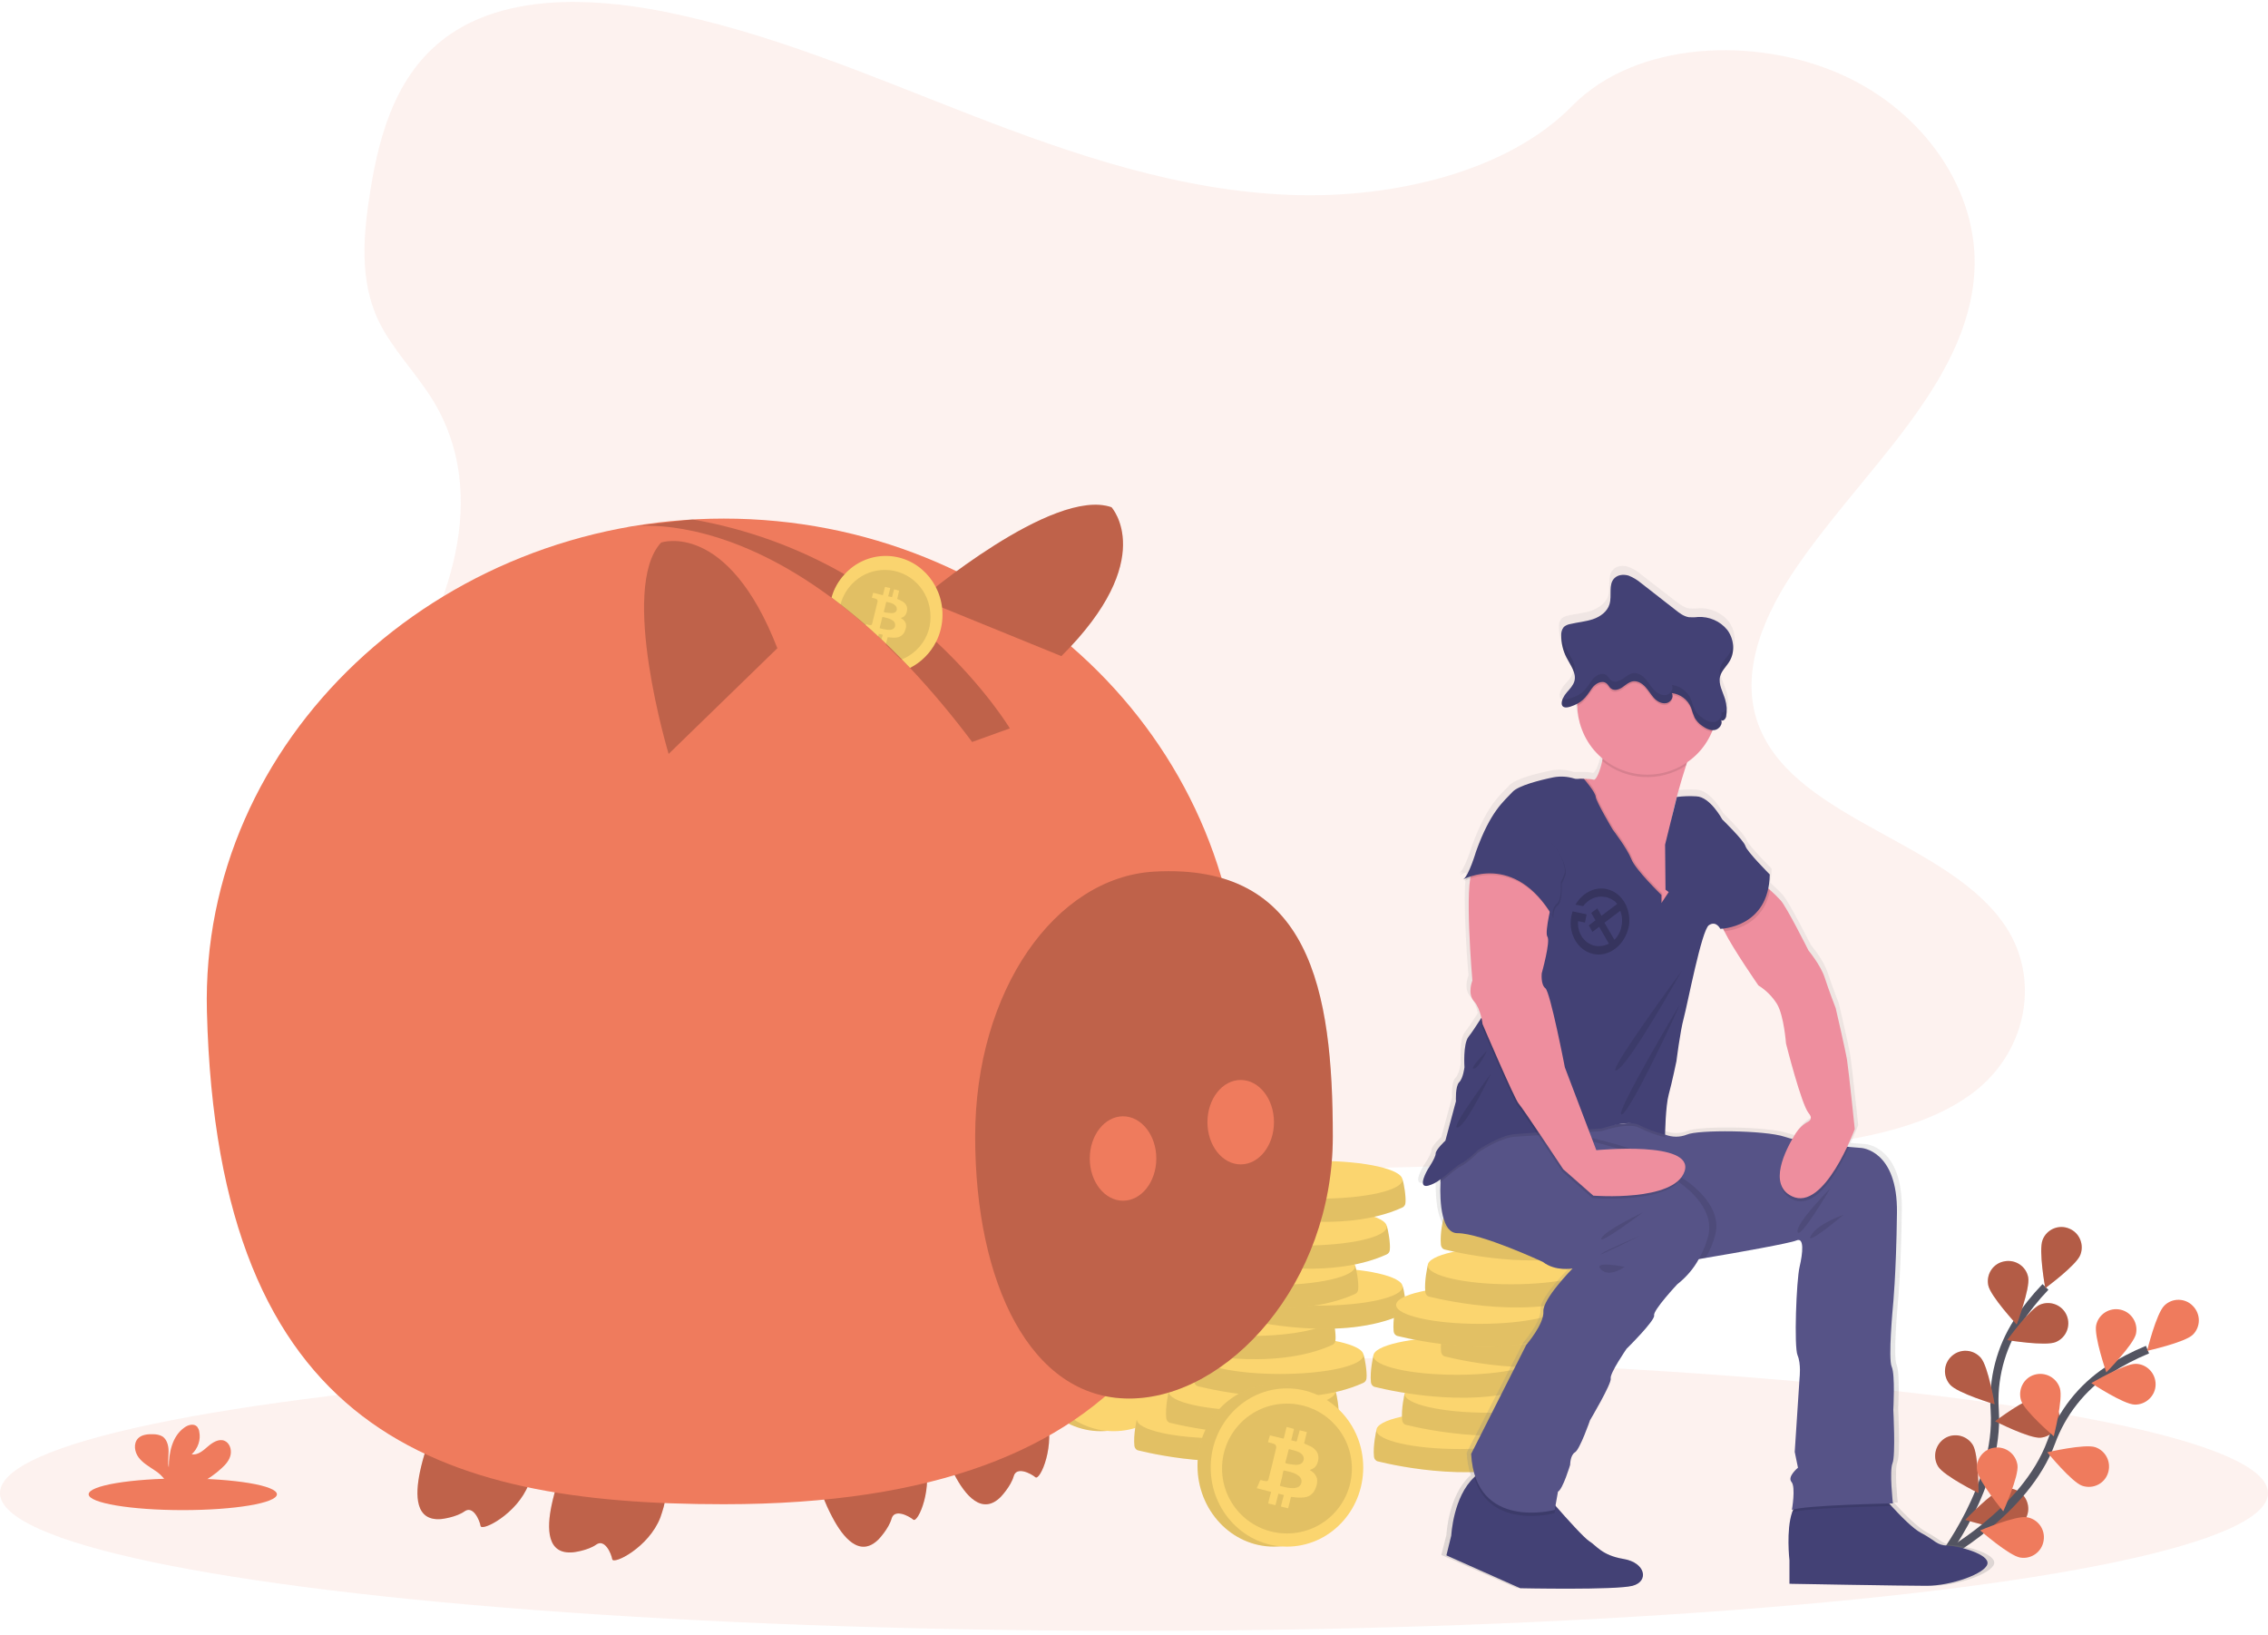 <?xml version="1.0" encoding="UTF-8"?>
<svg width="555px" height="400px" viewBox="0 0 555 400" version="1.1" xmlns="http://www.w3.org/2000/svg" xmlns:xlink="http://www.w3.org/1999/xlink">
    <!-- Generator: sketchtool 60.1 (101010) - https://sketch.com -->
    <title>958B4639-61A4-4D65-BAB7-6A026C24561D</title>
    <desc>Created with sketchtool.</desc>
    <defs>
        <linearGradient x1="49.983%" y1="100.024%" x2="49.983%" y2="0.016%" id="linearGradient-1">
            <stop stop-color="#808080" stop-opacity="0.25" offset="0%"></stop>
            <stop stop-color="#808080" stop-opacity="0.12" offset="53.51%"></stop>
            <stop stop-color="#808080" stop-opacity="0.1" offset="100%"></stop>
        </linearGradient>
    </defs>
    <g id="Page-1" stroke="none" stroke-width="1" fill="none" fill-rule="evenodd">
        <g id="Earn" transform="translate(-735, -161)">
            <g id="Group-2" transform="translate(150, 146)">
                <g id="undraw_Savings_dwkw" transform="translate(585, 15)">
                    <ellipse id="Oval" fill="#EF7B5D" fill-rule="nonzero" opacity="0.1" cx="277.5" cy="365.317" rx="277.5" ry="33.707"></ellipse>
                    <path d="M474.828,381.848 C474.828,381.848 489.323,363.431 488.132,345.162 C487.586,337.517 489.572,329.873 493.742,323.419 C495.727,320.391 498.011,317.512 500.542,314.881" id="Path" stroke="#535461" stroke-width="2"></path>
                    <path d="M499.847,303.364 C498.805,305.945 500.493,315.178 500.493,315.178 C500.493,315.178 508.088,309.619 509.081,307.037 C510.074,304.456 508.833,301.576 506.301,300.584 C503.769,299.541 500.84,300.782 499.847,303.364 L499.847,303.364 Z" id="Path" fill="#EF7B5D" fill-rule="nonzero"></path>
                    <path d="M486.543,314.483 C487.089,317.164 493.493,324.064 493.493,324.064 C493.493,324.064 496.819,315.278 496.323,312.547 C495.826,309.817 493.146,308.08 490.465,308.626 C487.735,309.122 485.997,311.753 486.543,314.483 L486.543,314.483 Z" id="Path" fill="#EF7B5D" fill-rule="nonzero"></path>
                    <path d="M477.211,338.808 C479.047,340.893 488.082,343.574 488.082,343.574 C488.082,343.574 486.543,334.291 484.707,332.206 C482.87,330.121 479.742,329.922 477.657,331.759 C475.572,333.596 475.374,336.723 477.211,338.808 C477.211,338.808 477.211,338.808 477.211,338.808 L477.211,338.808 Z" id="Path" fill="#EF7B5D" fill-rule="nonzero"></path>
                    <path d="M474.282,358.814 C475.721,361.147 484.161,365.317 484.161,365.317 C484.161,365.317 484.21,355.885 482.771,353.552 C481.331,351.219 478.253,350.474 475.92,351.914 C473.587,353.403 472.842,356.481 474.282,358.814 L474.282,358.814 Z" id="Path" fill="#EF7B5D" fill-rule="nonzero"></path>
                    <path d="M503.025,328.383 C500.493,329.426 491.21,327.887 491.21,327.887 C491.21,327.887 496.67,320.242 499.252,319.199 C501.784,318.157 504.712,319.348 505.755,321.88 C506.797,324.412 505.606,327.341 503.025,328.383 C503.025,328.383 503.025,328.383 503.025,328.383 Z" id="Path" fill="#EF7B5D" fill-rule="nonzero"></path>
                    <path d="M499.351,351.765 C496.621,352.013 488.231,347.744 488.231,347.744 C488.231,347.744 495.727,342.085 498.507,341.836 C501.237,341.588 503.67,343.623 503.918,346.354 C504.166,349.084 502.081,351.517 499.351,351.765 C499.351,351.765 499.351,351.765 499.351,351.765 Z" id="Path" fill="#EF7B5D" fill-rule="nonzero"></path>
                    <path d="M492.6,373.955 C489.919,374.65 480.934,371.87 480.934,371.87 C480.934,371.87 487.387,365.019 490.068,364.324 C492.749,363.629 495.479,365.218 496.174,367.898 C496.869,370.53 495.28,373.26 492.6,373.955 L492.6,373.955 Z" id="Path" fill="#EF7B5D" fill-rule="nonzero"></path>
                    <path d="M499.847,303.364 C498.805,305.945 500.493,315.178 500.493,315.178 C500.493,315.178 508.088,309.619 509.081,307.037 C510.074,304.456 508.833,301.576 506.301,300.584 C503.769,299.541 500.84,300.782 499.847,303.364 L499.847,303.364 Z" id="Path" fill="#000000" fill-rule="nonzero" opacity="0.25"></path>
                    <path d="M486.543,314.483 C487.089,317.164 493.493,324.064 493.493,324.064 C493.493,324.064 496.819,315.278 496.323,312.547 C495.826,309.817 493.146,308.08 490.465,308.626 C487.735,309.122 485.997,311.753 486.543,314.483 L486.543,314.483 Z" id="Path" fill="#000000" fill-rule="nonzero" opacity="0.25"></path>
                    <path d="M477.211,338.808 C479.047,340.893 488.082,343.574 488.082,343.574 C488.082,343.574 486.543,334.291 484.707,332.206 C482.87,330.121 479.742,329.922 477.657,331.759 C475.572,333.596 475.374,336.723 477.211,338.808 C477.211,338.808 477.211,338.808 477.211,338.808 L477.211,338.808 Z" id="Path" fill="#000000" fill-rule="nonzero" opacity="0.25"></path>
                    <path d="M474.282,358.814 C475.721,361.147 484.161,365.317 484.161,365.317 C484.161,365.317 484.21,355.885 482.771,353.552 C481.331,351.219 478.253,350.474 475.92,351.914 C473.587,353.403 472.842,356.481 474.282,358.814 L474.282,358.814 Z" id="Path" fill="#000000" fill-rule="nonzero" opacity="0.25"></path>
                    <path d="M503.025,328.383 C500.493,329.426 491.21,327.887 491.21,327.887 C491.21,327.887 496.67,320.242 499.252,319.199 C501.784,318.157 504.712,319.348 505.755,321.88 C506.797,324.412 505.606,327.341 503.025,328.383 C503.025,328.383 503.025,328.383 503.025,328.383 Z" id="Path" fill="#000000" fill-rule="nonzero" opacity="0.25"></path>
                    <path d="M499.351,351.765 C496.621,352.013 488.231,347.744 488.231,347.744 C488.231,347.744 495.727,342.085 498.507,341.836 C501.237,341.588 503.67,343.623 503.918,346.354 C504.166,349.084 502.081,351.517 499.351,351.765 C499.351,351.765 499.351,351.765 499.351,351.765 Z" id="Path" fill="#000000" fill-rule="nonzero" opacity="0.25"></path>
                    <path d="M492.6,373.955 C489.919,374.65 480.934,371.87 480.934,371.87 C480.934,371.87 487.387,365.019 490.068,364.324 C492.749,363.629 495.479,365.218 496.174,367.898 C496.869,370.53 495.28,373.26 492.6,373.955 L492.6,373.955 Z" id="Path" fill="#000000" fill-rule="nonzero" opacity="0.25"></path>
                    <path d="M474.927,381.054 C474.927,381.054 495.628,370.083 501.932,352.907 C504.564,345.708 509.428,339.503 515.832,335.284 C518.91,333.298 522.137,331.61 525.513,330.22" id="Path" stroke="#535461" stroke-width="2"></path>
                    <path d="M529.633,319.448 C527.647,321.384 525.413,330.518 525.413,330.518 C525.413,330.518 534.597,328.483 536.583,326.596 C538.568,324.66 538.568,321.533 536.632,319.547 C534.746,317.561 531.569,317.512 529.633,319.448 Z" id="Path" fill="#EF7B5D" fill-rule="nonzero"></path>
                    <path d="M512.953,324.213 C512.357,326.894 515.435,335.78 515.435,335.78 C515.435,335.78 522.038,329.078 522.683,326.398 C523.279,323.717 521.591,321.036 518.91,320.441 C516.229,319.845 513.549,321.533 512.953,324.213 Z" id="Path" fill="#EF7B5D" fill-rule="nonzero"></path>
                    <path d="M494.585,342.68 C495.429,345.311 502.578,351.417 502.578,351.417 C502.578,351.417 504.911,342.283 504.067,339.652 C503.223,337.021 500.443,335.581 497.812,336.376 C495.181,337.17 493.742,340.049 494.585,342.68 C494.536,342.68 494.585,342.68 494.585,342.68 Z" id="Path" fill="#EF7B5D" fill-rule="nonzero"></path>
                    <path d="M483.813,359.807 C484.21,362.537 490.217,369.785 490.217,369.785 C490.217,369.785 494.089,361.197 493.692,358.466 C493.295,355.736 490.813,353.85 488.082,354.197 C485.352,354.545 483.416,357.076 483.813,359.807 L483.813,359.807 L483.813,359.807 Z" id="Path" fill="#EF7B5D" fill-rule="nonzero"></path>
                    <path d="M522.385,343.673 C519.655,343.623 511.762,338.411 511.762,338.411 C511.762,338.411 519.853,333.645 522.633,333.695 C525.413,333.745 527.548,336.078 527.498,338.808 C527.449,341.538 525.115,343.723 522.385,343.673 L522.385,343.673 Z" id="Path" fill="#EF7B5D" fill-rule="nonzero"></path>
                    <path d="M509.528,363.53 C506.946,362.636 500.989,355.339 500.989,355.339 C500.989,355.339 510.173,353.204 512.754,354.098 C515.336,354.992 516.726,357.821 515.832,360.452 C514.988,363.034 512.159,364.424 509.528,363.53 L509.528,363.53 Z" id="Path" fill="#EF7B5D" fill-rule="nonzero"></path>
                    <path d="M494.387,381.103 C491.657,380.657 484.558,374.451 484.558,374.451 C484.558,374.451 493.245,370.778 495.975,371.225 C498.706,371.671 500.542,374.203 500.096,376.933 C499.699,379.664 497.117,381.55 494.387,381.103 L494.387,381.103 Z" id="Path" fill="#EF7B5D" fill-rule="nonzero"></path>
                    <path d="M316.271,47.706 C288.868,46.763 262.756,37.877 237.786,28.197 C212.816,18.517 188.144,7.794 161.387,2.631 C144.161,-0.645 124.503,-1.142 110.603,8.092 C97.249,16.978 92.93,32.317 90.647,46.515 C88.909,57.237 87.867,68.506 92.632,78.484 C95.958,85.434 101.866,91.292 105.936,97.944 C120.134,121.127 110.106,149.721 94.717,172.358 C87.519,182.981 79.13,193.108 73.57,204.427 C68.01,215.745 65.428,228.702 70.293,240.219 C75.109,251.636 86.626,260.225 99.086,266.281 C124.354,278.542 154.189,282.067 183.229,284.053 C247.566,288.471 312.25,286.535 376.735,284.648 C400.613,283.953 424.59,283.209 448.071,279.535 C461.127,277.5 474.58,274.224 484.061,266.38 C496.075,256.402 499.053,239.524 491.011,227.014 C477.508,206.065 440.178,200.852 430.696,178.315 C425.483,165.904 430.845,152.153 438.39,140.636 C454.574,116.014 481.728,94.37 483.168,66.223 C484.161,46.862 471.105,27.502 450.9,18.368 C429.753,8.787 400.414,9.978 384.777,25.864 C368.742,42.246 340.496,48.55 316.271,47.706 Z" id="Path" fill="#EF7B5D" fill-rule="nonzero" opacity="0.1"></path>
                    <ellipse id="Oval" fill="#FBD56F" fill-rule="nonzero" cx="269.359" cy="330.369" rx="18.665" ry="19.807"></ellipse>
                    <ellipse id="Oval" fill="#000000" fill-rule="nonzero" opacity="0.1" cx="269.359" cy="330.369" rx="18.665" ry="19.807"></ellipse>
                    <ellipse id="Oval" fill="#FBD56F" fill-rule="nonzero" cx="272.536" cy="330.816" rx="18.665" ry="19.36"></ellipse>
                    <path d="M280.131,348.339 L278.195,347.247 C278.195,347.247 277.301,351.02 277.599,353.75 C277.649,354.297 278.046,354.793 278.592,354.892 C283.06,355.984 304.307,360.7 318.951,354.048 C319.398,353.85 319.696,353.453 319.746,352.956 C319.944,351.318 319.299,347.893 319.051,347.198 C318.455,345.857 280.131,348.339 280.131,348.339 Z" id="Path" fill="#FBD56F" fill-rule="nonzero"></path>
                    <path d="M280.131,348.339 L278.195,347.247 C278.195,347.247 277.301,351.02 277.599,353.75 C277.649,354.297 278.046,354.793 278.592,354.892 C283.06,355.984 304.307,360.7 318.951,354.048 C319.398,353.85 319.696,353.453 319.746,352.956 C319.944,351.318 319.299,347.893 319.051,347.198 C318.455,345.857 280.131,348.339 280.131,348.339 Z" id="Path" fill="#000000" fill-rule="nonzero" opacity="0.1"></path>
                    <ellipse id="Oval" fill="#FBD56F" fill-rule="nonzero" cx="298.598" cy="347.297" rx="20.403" ry="4.617"></ellipse>
                    <path d="M287.925,341.588 L285.989,340.496 C285.989,340.496 285.095,344.269 285.393,346.999 C285.443,347.545 285.84,348.042 286.386,348.141 C290.854,349.233 312.101,353.949 326.745,347.297 C327.192,347.098 327.49,346.701 327.539,346.205 C327.738,344.567 327.093,341.141 326.844,340.446 C326.249,339.056 287.925,341.588 287.925,341.588 Z" id="Path" fill="#FBD56F" fill-rule="nonzero"></path>
                    <path d="M287.925,341.588 L285.989,340.496 C285.989,340.496 285.095,344.269 285.393,346.999 C285.443,347.545 285.84,348.042 286.386,348.141 C290.854,349.233 312.101,353.949 326.745,347.297 C327.192,347.098 327.49,346.701 327.539,346.205 C327.738,344.567 327.093,341.141 326.844,340.446 C326.249,339.056 287.925,341.588 287.925,341.588 Z" id="Path" fill="#000000" fill-rule="nonzero" opacity="0.1"></path>
                    <ellipse id="Oval" fill="#FBD56F" fill-rule="nonzero" cx="306.392" cy="340.496" rx="20.403" ry="4.617"></ellipse>
                    <path d="M294.775,332.653 L292.839,331.56 C292.839,331.56 291.946,335.333 292.244,338.064 C292.293,338.61 292.691,339.106 293.237,339.205 C297.704,340.297 318.951,345.013 333.596,338.361 C334.042,338.163 334.34,337.766 334.39,337.269 C334.589,335.631 333.943,332.206 333.695,331.511 C333.149,330.121 294.775,332.653 294.775,332.653 Z" id="Path" fill="#FBD56F" fill-rule="nonzero"></path>
                    <path d="M294.775,332.653 L292.839,331.56 C292.839,331.56 291.946,335.333 292.244,338.064 C292.293,338.61 292.691,339.106 293.237,339.205 C297.704,340.297 318.951,345.013 333.596,338.361 C334.042,338.163 334.34,337.766 334.39,337.269 C334.589,335.631 333.943,332.206 333.695,331.511 C333.149,330.121 294.775,332.653 294.775,332.653 Z" id="Path" fill="#000000" fill-rule="nonzero" opacity="0.1"></path>
                    <ellipse id="Oval" fill="#FBD56F" fill-rule="nonzero" cx="313.242" cy="331.56" rx="20.403" ry="4.617"></ellipse>
                    <path d="M287.18,323.369 L285.244,322.277 C285.244,322.277 284.351,326.05 284.648,328.78 C284.698,329.326 285.095,329.823 285.641,329.922 C290.109,331.014 311.356,335.73 326,329.078 C326.447,328.88 326.745,328.483 326.795,327.986 C326.993,326.348 326.348,322.923 326.1,322.228 C325.504,320.838 287.18,323.369 287.18,323.369 Z" id="Path" fill="#FBD56F" fill-rule="nonzero"></path>
                    <path d="M287.18,323.369 L285.244,322.277 C285.244,322.277 284.351,326.05 284.648,328.78 C284.698,329.326 285.095,329.823 285.641,329.922 C290.109,331.014 311.356,335.73 326,329.078 C326.447,328.88 326.745,328.483 326.795,327.986 C326.993,326.348 326.348,322.923 326.1,322.228 C325.504,320.838 287.18,323.369 287.18,323.369 Z" id="Path" fill="#000000" fill-rule="nonzero" opacity="0.1"></path>
                    <ellipse id="Oval" fill="#FBD56F" fill-rule="nonzero" cx="305.647" cy="322.277" rx="20.403" ry="4.617"></ellipse>
                    <path d="M304.356,315.923 L302.42,314.831 C302.42,314.831 301.527,318.604 301.825,321.334 C301.874,321.88 302.271,322.377 302.818,322.476 C307.285,323.568 328.532,328.284 343.177,321.632 C343.623,321.433 343.921,321.036 343.971,320.54 C344.169,318.902 343.524,315.476 343.276,314.781 C342.68,313.391 304.356,315.923 304.356,315.923 Z" id="Path" fill="#FBD56F" fill-rule="nonzero"></path>
                    <path d="M304.356,315.923 L302.42,314.831 C302.42,314.831 301.527,318.604 301.825,321.334 C301.874,321.88 302.271,322.377 302.818,322.476 C307.285,323.568 328.532,328.284 343.177,321.632 C343.623,321.433 343.921,321.036 343.971,320.54 C344.169,318.902 343.524,315.476 343.276,314.781 C342.68,313.391 304.356,315.923 304.356,315.923 Z" id="Path" fill="#000000" fill-rule="nonzero" opacity="0.1"></path>
                    <ellipse id="Oval" fill="#FBD56F" fill-rule="nonzero" cx="322.823" cy="314.831" rx="20.403" ry="4.617"></ellipse>
                    <path d="M292.74,310.909 L290.804,309.817 C290.804,309.817 289.911,313.59 290.208,316.32 C290.258,316.866 290.655,317.363 291.201,317.462 C295.669,318.554 316.916,323.27 331.56,316.618 C332.007,316.419 332.305,316.022 332.355,315.526 C332.553,313.888 331.908,310.462 331.66,309.767 C331.064,308.377 292.74,310.909 292.74,310.909 Z" id="Path" fill="#FBD56F" fill-rule="nonzero"></path>
                    <path d="M292.74,310.909 L290.804,309.817 C290.804,309.817 289.911,313.59 290.208,316.32 C290.258,316.866 290.655,317.363 291.201,317.462 C295.669,318.554 316.916,323.27 331.56,316.618 C332.007,316.419 332.305,316.022 332.355,315.526 C332.553,313.888 331.908,310.462 331.66,309.767 C331.064,308.377 292.74,310.909 292.74,310.909 Z" id="Path" fill="#000000" fill-rule="nonzero" opacity="0.1"></path>
                    <ellipse id="Oval" fill="#FBD56F" fill-rule="nonzero" cx="311.207" cy="309.817" rx="20.403" ry="4.617"></ellipse>
                    <path d="M300.484,301.229 L298.548,300.137 C298.548,300.137 297.655,303.91 297.953,306.64 C298.002,307.186 298.399,307.682 298.945,307.782 C303.413,308.874 324.66,313.59 339.305,306.938 C339.751,306.739 340.049,306.342 340.099,305.846 C340.297,304.208 339.652,300.782 339.404,300.087 C338.808,298.747 300.484,301.229 300.484,301.229 Z" id="Path" fill="#FBD56F" fill-rule="nonzero"></path>
                    <path d="M300.484,301.229 L298.548,300.137 C298.548,300.137 297.655,303.91 297.953,306.64 C298.002,307.186 298.399,307.682 298.945,307.782 C303.413,308.874 324.66,313.59 339.305,306.938 C339.751,306.739 340.049,306.342 340.099,305.846 C340.297,304.208 339.652,300.782 339.404,300.087 C338.808,298.747 300.484,301.229 300.484,301.229 Z" id="Path" fill="#000000" fill-rule="nonzero" opacity="0.1"></path>
                    <ellipse id="Oval" fill="#FBD56F" fill-rule="nonzero" cx="318.951" cy="300.137" rx="20.403" ry="4.617"></ellipse>
                    <path d="M304.307,289.762 L302.371,288.669 C302.371,288.669 301.477,292.442 301.775,295.173 C301.825,295.719 302.222,296.215 302.768,296.314 C307.236,297.407 328.483,302.123 343.127,295.47 C343.574,295.272 343.872,294.875 343.921,294.378 C344.12,292.74 343.475,289.315 343.226,288.62 C342.631,287.23 304.307,289.762 304.307,289.762 Z" id="Path" fill="#FBD56F" fill-rule="nonzero"></path>
                    <path d="M304.307,289.762 L302.371,288.669 C302.371,288.669 301.477,292.442 301.775,295.173 C301.825,295.719 302.222,296.215 302.768,296.314 C307.236,297.407 328.483,302.123 343.127,295.47 C343.574,295.272 343.872,294.875 343.921,294.378 C344.12,292.74 343.475,289.315 343.226,288.62 C342.631,287.23 304.307,289.762 304.307,289.762 Z" id="Path" fill="#000000" fill-rule="nonzero" opacity="0.1"></path>
                    <ellipse id="Oval" fill="#FBD56F" fill-rule="nonzero" cx="322.774" cy="288.669" rx="20.403" ry="4.617"></ellipse>
                    <path d="M338.758,351.02 L336.822,349.928 C336.822,349.928 335.929,353.701 336.227,356.431 C336.276,356.977 336.674,357.474 337.22,357.573 C341.687,358.665 362.934,363.381 377.579,356.729 C378.025,356.53 378.323,356.133 378.373,355.637 C378.572,353.999 377.926,350.573 377.678,349.878 C377.082,348.488 338.758,351.02 338.758,351.02 Z" id="Path" fill="#FBD56F" fill-rule="nonzero"></path>
                    <path d="M338.758,351.02 L336.822,349.928 C336.822,349.928 335.929,353.701 336.227,356.431 C336.276,356.977 336.674,357.474 337.22,357.573 C341.687,358.665 362.934,363.381 377.579,356.729 C378.025,356.53 378.323,356.133 378.373,355.637 C378.572,353.999 377.926,350.573 377.678,349.878 C377.082,348.488 338.758,351.02 338.758,351.02 Z" id="Path" fill="#000000" fill-rule="nonzero" opacity="0.1"></path>
                    <ellipse id="Oval" fill="#FBD56F" fill-rule="nonzero" cx="357.225" cy="349.928" rx="20.403" ry="4.617"></ellipse>
                    <path d="M345.659,342.085 L343.723,340.992 C343.723,340.992 342.829,344.765 343.127,347.496 C343.177,348.042 343.574,348.538 344.12,348.637 C348.588,349.729 369.835,354.445 384.479,347.793 C384.926,347.595 385.224,347.198 385.273,346.701 C385.472,345.063 384.826,341.638 384.578,340.943 C383.983,339.602 345.659,342.085 345.659,342.085 Z" id="Path" fill="#FBD56F" fill-rule="nonzero"></path>
                    <path d="M345.659,342.085 L343.723,340.992 C343.723,340.992 342.829,344.765 343.127,347.496 C343.177,348.042 343.574,348.538 344.12,348.637 C348.588,349.729 369.835,354.445 384.479,347.793 C384.926,347.595 385.224,347.198 385.273,346.701 C385.472,345.063 384.826,341.638 384.578,340.943 C383.983,339.602 345.659,342.085 345.659,342.085 Z" id="Path" fill="#000000" fill-rule="nonzero" opacity="0.1"></path>
                    <ellipse id="Oval" fill="#FBD56F" fill-rule="nonzero" cx="364.126" cy="341.042" rx="20.403" ry="4.617"></ellipse>
                    <path d="M338.014,332.801 L336.078,331.709 C336.078,331.709 335.184,335.482 335.482,338.212 C335.532,338.758 335.929,339.255 336.475,339.354 C340.943,340.446 362.19,345.162 376.834,338.51 C377.281,338.312 377.579,337.915 377.628,337.418 C377.827,335.78 377.182,332.355 376.933,331.66 C376.338,330.319 338.014,332.801 338.014,332.801 Z" id="Path" fill="#FBD56F" fill-rule="nonzero"></path>
                    <path d="M338.014,332.801 L336.078,331.709 C336.078,331.709 335.184,335.482 335.482,338.212 C335.532,338.758 335.929,339.255 336.475,339.354 C340.943,340.446 362.19,345.162 376.834,338.51 C377.281,338.312 377.579,337.915 377.628,337.418 C377.827,335.78 377.182,332.355 376.933,331.66 C376.338,330.319 338.014,332.801 338.014,332.801 Z" id="Path" fill="#000000" fill-rule="nonzero" opacity="0.1"></path>
                    <ellipse id="Oval" fill="#FBD56F" fill-rule="nonzero" cx="356.481" cy="331.759" rx="20.403" ry="4.617"></ellipse>
                    <path d="M355.19,325.355 L353.254,324.263 C353.254,324.263 352.36,328.036 352.658,330.766 C352.708,331.312 353.105,331.809 353.651,331.908 C358.119,333 379.366,337.716 394.01,331.064 C394.457,330.865 394.755,330.468 394.805,329.972 C395.003,328.334 394.358,324.908 394.11,324.213 C393.514,322.873 355.19,325.355 355.19,325.355 Z" id="Path" fill="#FBD56F" fill-rule="nonzero"></path>
                    <path d="M355.19,325.355 L353.254,324.263 C353.254,324.263 352.36,328.036 352.658,330.766 C352.708,331.312 353.105,331.809 353.651,331.908 C358.119,333 379.366,337.716 394.01,331.064 C394.457,330.865 394.755,330.468 394.805,329.972 C395.003,328.334 394.358,324.908 394.11,324.213 C393.514,322.873 355.19,325.355 355.19,325.355 Z" id="Path" fill="#000000" fill-rule="nonzero" opacity="0.1"></path>
                    <ellipse id="Oval" fill="#FBD56F" fill-rule="nonzero" cx="373.657" cy="324.263" rx="20.403" ry="4.617"></ellipse>
                    <path d="M343.574,320.341 L341.638,319.249 C341.638,319.249 340.744,323.022 341.042,325.752 C341.092,326.298 341.489,326.795 342.035,326.894 C346.503,327.986 367.75,332.702 382.394,326.05 C382.841,325.852 383.139,325.454 383.188,324.958 C383.387,323.32 382.742,319.894 382.493,319.199 C381.898,317.859 343.574,320.341 343.574,320.341 Z" id="Path" fill="#FBD56F" fill-rule="nonzero"></path>
                    <path d="M343.574,320.341 L341.638,319.249 C341.638,319.249 340.744,323.022 341.042,325.752 C341.092,326.298 341.489,326.795 342.035,326.894 C346.503,327.986 367.75,332.702 382.394,326.05 C382.841,325.852 383.139,325.454 383.188,324.958 C383.387,323.32 382.742,319.894 382.493,319.199 C381.898,317.859 343.574,320.341 343.574,320.341 Z" id="Path" fill="#000000" fill-rule="nonzero" opacity="0.1"></path>
                    <ellipse id="Oval" fill="#FBD56F" fill-rule="nonzero" cx="362.041" cy="319.299" rx="20.403" ry="4.617"></ellipse>
                    <path d="M351.318,310.711 L349.382,309.619 C349.382,309.619 348.488,313.391 348.786,316.122 C348.836,316.668 349.233,317.164 349.779,317.263 C354.247,318.356 375.494,323.072 390.138,316.419 C390.585,316.221 390.883,315.824 390.932,315.327 C391.131,313.689 390.486,310.264 390.237,309.569 C389.642,308.179 351.318,310.711 351.318,310.711 Z" id="Path" fill="#FBD56F" fill-rule="nonzero"></path>
                    <path d="M351.318,310.711 L349.382,309.619 C349.382,309.619 348.488,313.391 348.786,316.122 C348.836,316.668 349.233,317.164 349.779,317.263 C354.247,318.356 375.494,323.072 390.138,316.419 C390.585,316.221 390.883,315.824 390.932,315.327 C391.131,313.689 390.486,310.264 390.237,309.569 C389.642,308.179 351.318,310.711 351.318,310.711 Z" id="Path" fill="#000000" fill-rule="nonzero" opacity="0.1"></path>
                    <ellipse id="Oval" fill="#FBD56F" fill-rule="nonzero" cx="369.785" cy="309.619" rx="20.403" ry="4.617"></ellipse>
                    <path d="M355.14,299.194 L353.204,298.102 C353.204,298.102 352.311,301.874 352.609,304.605 C352.658,305.151 353.055,305.647 353.602,305.746 C358.069,306.839 379.316,311.555 393.961,304.903 C394.407,304.704 394.705,304.307 394.755,303.81 C394.953,302.172 394.308,298.747 394.06,298.052 C393.464,296.712 355.14,299.194 355.14,299.194 Z" id="Path" fill="#FBD56F" fill-rule="nonzero"></path>
                    <path d="M355.14,299.194 L353.204,298.102 C353.204,298.102 352.311,301.874 352.609,304.605 C352.658,305.151 353.055,305.647 353.602,305.746 C358.069,306.839 379.316,311.555 393.961,304.903 C394.407,304.704 394.705,304.307 394.755,303.81 C394.953,302.172 394.308,298.747 394.06,298.052 C393.464,296.712 355.14,299.194 355.14,299.194 Z" id="Path" fill="#000000" fill-rule="nonzero" opacity="0.1"></path>
                    <ellipse id="Oval" fill="#FBD56F" fill-rule="nonzero" cx="373.607" cy="298.151" rx="20.403" ry="4.617"></ellipse>
                    <path d="M478.154,378.075 C475.324,377.976 475.225,376.884 471.551,374.948 C469.466,373.856 466.339,370.778 464.006,368.246 C463.807,368.047 463.658,367.849 463.46,367.65 C464.055,367.65 464.403,367.65 464.403,367.65 C464.403,367.65 463.509,359.658 464.304,357.722 C465.098,355.786 464.502,344.517 464.502,344.517 C464.502,344.517 464.999,335.929 464.105,333.894 C463.212,331.858 464.403,319.1 464.403,319.1 C464.403,319.1 465.197,311.505 465.396,295.967 C465.594,280.429 456.46,279.932 456.46,279.932 C456.46,279.932 455.219,279.833 453.382,279.684 C453.184,279.684 453.035,279.635 452.836,279.635 C454.028,277.153 454.723,275.266 454.723,275.266 C454.723,275.266 453.184,260.771 452.787,258.239 C452.39,255.757 449.957,245.431 449.957,245.431 C449.957,245.431 448.22,241.013 447.227,237.935 C446.234,234.857 443.156,231.233 443.156,231.233 C443.156,231.233 437.695,220.411 436.157,218.823 C435.462,218.078 434.469,217.135 433.625,216.341 C433.476,216.192 433.327,216.043 433.178,215.944 C433.426,214.802 433.525,213.66 433.525,212.518 C433.525,212.518 427.866,206.909 427.419,205.519 C426.973,204.129 421.661,198.916 421.661,198.916 C421.661,198.916 418.633,193.307 415.158,193.208 C413.52,193.108 411.881,193.158 410.293,193.356 C410.988,190.725 411.832,187.995 412.576,185.612 C412.676,185.364 412.725,185.116 412.825,184.818 C415.605,182.932 417.739,180.35 419.08,177.272 C419.129,177.123 419.229,176.925 419.278,176.776 C419.328,176.776 419.328,176.776 419.377,176.776 C419.526,176.776 419.675,176.776 419.824,176.726 C420.966,176.528 421.909,175.237 421.413,174.244 C421.462,174.343 421.611,174.443 421.76,174.443 C422.157,174.443 422.604,173.897 422.703,173.4 C422.703,173.301 422.703,173.251 422.753,173.152 C422.753,173.053 422.803,172.953 422.803,172.854 C422.803,172.755 422.803,172.656 422.852,172.556 C422.852,172.457 422.852,172.358 422.852,172.258 C422.852,172.159 422.852,172.06 422.852,171.961 C422.852,171.861 422.852,171.762 422.852,171.613 C422.852,171.514 422.852,171.415 422.852,171.365 C422.852,171.216 422.852,171.117 422.803,170.968 C422.803,170.918 422.803,170.869 422.803,170.819 L422.803,170.819 C422.753,170.273 422.654,169.727 422.455,169.181 C421.909,167.344 420.718,165.458 421.165,163.571 C421.165,163.571 421.165,163.521 421.165,163.521 L421.165,163.521 C421.562,162.032 422.803,160.99 423.597,159.699 C423.647,159.55 423.746,159.451 423.796,159.302 C423.796,159.302 423.845,159.252 423.845,159.252 C423.895,159.153 423.945,159.054 423.994,158.954 C424.044,158.905 424.044,158.805 424.093,158.756 C424.143,158.657 424.143,158.557 424.193,158.508 C424.242,158.408 424.242,158.359 424.292,158.259 C424.292,158.16 424.342,158.11 424.342,158.011 C424.342,157.912 424.391,157.813 424.391,157.713 C424.391,157.664 424.391,157.564 424.441,157.515 C424.441,157.415 424.491,157.316 424.491,157.167 C424.491,157.118 424.491,157.068 424.491,156.969 C424.491,156.869 424.491,156.72 424.491,156.621 C424.491,156.572 424.491,156.522 424.491,156.472 C424.491,156.323 424.491,156.224 424.491,156.075 C424.491,156.025 424.491,155.976 424.491,155.976 C424.491,155.827 424.441,155.678 424.441,155.529 C424.441,155.529 424.441,155.479 424.441,155.479 L424.441,155.479 C424.292,154.238 423.746,153.047 423.001,152.004 C421.214,149.87 418.484,148.678 415.704,148.827 C414.959,148.927 414.165,148.927 413.42,148.877 C412.13,148.678 411.087,147.884 410.045,147.09 C407.215,144.906 404.386,142.721 401.556,140.537 C400.613,139.693 399.521,139.048 398.329,138.651 C397.138,138.303 395.698,138.403 394.805,139.296 C393.216,140.885 394.209,143.565 393.564,145.7 C393.017,147.537 391.23,148.778 389.394,149.423 C387.557,150.068 385.571,150.168 383.685,150.614 C383.139,150.714 382.593,150.962 382.146,151.309 C381.649,151.905 381.401,152.65 381.5,153.444 C381.5,155.331 381.947,157.167 382.841,158.855 C383.188,159.55 383.635,160.245 384.032,160.94 C384.082,160.99 384.082,161.039 384.131,161.089 C384.181,161.188 384.231,161.238 384.28,161.337 C384.33,161.486 384.429,161.585 384.479,161.734 C384.529,161.784 384.529,161.834 384.529,161.883 C384.578,161.983 384.628,162.082 384.628,162.181 C384.628,162.231 384.678,162.28 384.678,162.38 C384.727,162.479 384.727,162.578 384.777,162.727 C384.975,163.373 384.975,164.068 384.826,164.713 C384.529,165.805 383.685,166.599 382.94,167.443 C382.344,168.089 381.898,168.883 381.699,169.776 L381.699,169.776 C381.649,169.975 381.649,170.174 381.699,170.372 C381.699,170.422 381.699,170.422 381.699,170.471 C381.699,170.521 381.699,170.571 381.749,170.62 C381.749,170.67 381.749,170.67 381.798,170.72 C381.798,170.769 381.848,170.769 381.848,170.819 C381.898,170.869 381.947,170.918 381.997,170.968 C381.997,170.968 382.047,171.017 382.047,171.017 C382.096,171.067 382.146,171.067 382.195,171.117 C382.245,171.117 382.245,171.166 382.295,171.166 C382.344,171.216 382.444,171.216 382.493,171.216 C382.493,171.216 382.543,171.216 382.543,171.216 C382.642,171.216 382.742,171.216 382.89,171.216 C382.94,171.216 382.94,171.216 382.99,171.216 C383.089,171.216 383.188,171.216 383.288,171.166 C383.337,171.166 383.387,171.166 383.387,171.166 C383.536,171.117 383.685,171.117 383.883,171.067 C384.429,170.918 385.025,170.67 385.521,170.422 C385.521,170.471 385.521,170.521 385.521,170.62 C385.521,170.72 385.521,170.819 385.521,170.918 C385.571,172.904 385.919,174.84 386.614,176.677 C387.706,179.556 389.542,182.038 391.925,183.974 C391.876,184.123 391.876,184.322 391.826,184.47 C391.33,186.853 390.337,189.286 389.691,189.087 C389.096,188.938 388.45,188.889 387.805,188.889 C387.606,188.889 387.408,188.889 387.259,188.889 L387.259,188.889 C386.663,188.839 386.117,188.839 385.521,188.889 C385.273,188.889 385.025,188.889 384.777,188.789 C383.139,188.293 381.401,188.194 379.713,188.492 C376.189,189.186 370.877,190.527 369.388,192.115 C367.154,194.498 363.927,196.831 360.254,206.809 C360.254,206.809 358.417,212.915 357.027,213.71 C357.325,213.561 357.672,213.412 357.97,213.263 C357.771,213.61 357.523,213.859 357.225,214.107 C357.722,213.859 358.268,213.61 358.814,213.462 C357.722,219.965 359.36,238.63 359.36,238.63 C359.36,238.63 358.02,241.857 359.757,243.743 C360.8,244.885 361.346,246.623 361.644,247.864 C361.544,248.013 361.495,248.112 361.395,248.261 L361.395,248.261 C360.502,249.7 359.261,251.537 358.466,252.53 C357.027,254.317 357.474,260.026 357.474,260.026 C357.474,260.026 357.176,262.707 356.133,263.749 C355.091,264.792 355.339,268.465 355.339,268.465 L352.708,278.195 C352.708,278.195 350.275,280.379 350.275,281.422 C350.275,282.464 348.339,285.244 348.339,285.244 C348.339,285.244 345.411,290.059 348.339,289.364 C349.432,289.067 350.424,288.521 351.318,287.875 L351.318,287.925 C351.318,288.123 351.318,288.272 351.318,288.471 C351.219,293.683 351.814,301.08 355.686,301.08 C361.693,301.08 377.082,308.179 377.082,308.179 C380.21,310.562 384.479,309.767 384.479,309.767 C384.479,309.767 376.784,317.214 376.983,320.341 C377.182,323.469 372.714,328.532 372.714,328.532 L358.913,355.438 C359.013,357.325 359.31,359.161 359.906,360.949 C359.856,360.998 359.757,361.048 359.708,361.097 C354.396,365.962 353.949,375.543 353.949,375.543 L352.708,380.458 L371.175,388.55 C371.175,388.55 395.102,389.046 399.272,387.954 C403.442,386.862 402.499,382.245 397.038,381.352 C391.578,380.458 390.237,378.025 388.401,376.933 C387.16,376.189 382.791,371.373 380.061,368.345 C380.011,368.296 379.962,368.246 379.962,368.196 L380.607,364.721 C381.848,364.126 383.635,358.119 383.635,358.119 C383.635,358.119 383.635,355.736 384.876,354.992 C386.117,354.247 388.649,347.098 388.649,347.098 C388.649,347.098 394.11,337.964 393.812,336.773 C393.514,335.581 397.783,329.475 397.783,329.475 C397.783,329.475 404.981,322.476 404.683,321.235 C404.386,319.994 410.442,313.59 410.442,313.59 C412.626,311.902 414.463,309.817 415.853,307.385 C416.399,307.285 416.995,307.186 417.59,307.087 C425.533,305.796 438.788,303.413 440.277,302.768 C442.312,301.874 441.915,305.895 441.071,309.271 C440.227,312.647 439.631,328.979 440.575,331.114 C441.518,333.248 441.071,336.624 441.071,336.624 L439.83,354.942 L440.624,358.864 C440.624,358.864 437.894,361.048 438.986,362.388 C440.078,363.729 439.085,369.288 439.085,369.288 C439.185,369.239 439.284,369.239 439.433,369.189 C439.334,369.388 439.234,369.636 439.135,369.884 C437.547,374.352 438.44,381.699 438.44,381.699 L438.44,387.507 C438.44,387.507 466.538,388.004 472.743,388.004 C478.948,388.004 487.437,385.025 487.983,382.593 C488.529,380.16 480.983,378.174 478.154,378.075 Z M398.23,273.876 L396.393,274.025 C396.989,273.926 397.585,273.876 398.23,273.876 Z M409.449,197.03 C409.697,195.888 409.995,194.647 410.343,193.356 L409.449,197.03 Z M412.924,276.706 C411.186,277.401 409.201,277.401 407.463,276.706 L407.463,276.706 C407.463,276.706 407.563,269.706 408.357,266.777 C409.151,263.848 410.293,258.586 410.293,258.586 C410.293,258.586 411.186,251.289 412.13,247.963 C413.073,244.637 416.597,226.22 418.434,225.028 C420.271,223.837 421.264,225.922 421.264,225.922 C421.264,225.922 421.512,225.922 422.008,225.872 C422.108,226.071 422.207,226.269 422.306,226.468 C424.491,230.836 430.845,239.822 430.845,239.822 C432.731,240.963 434.32,242.552 435.511,244.438 C437.249,247.318 437.745,254.168 437.745,254.168 C437.745,254.168 441.617,269.309 443.404,271.394 C444.298,272.436 443.901,273.082 443.255,273.429 C441.965,274.124 440.873,275.167 440.078,276.408 C439.83,276.805 439.532,277.252 439.284,277.748 C438.589,277.599 437.944,277.401 437.447,277.252 C432.384,275.564 415.654,275.465 412.924,276.706 L412.924,276.706 Z" id="Shape" fill="url(#linearGradient-1)" fill-rule="nonzero"></path>
                    <path d="M437.894,381.749 L437.894,387.507 C437.894,387.507 465.396,388.004 471.452,388.004 C477.508,388.004 485.848,385.025 486.345,382.642 C486.841,380.259 479.395,378.274 476.615,378.174 C473.835,378.075 473.736,376.983 470.161,375.097 C468.126,374.054 465.098,370.927 462.814,368.445 C461.077,366.508 459.737,364.97 459.737,364.97 C459.737,364.97 444.943,364.672 440.674,367.055 C439.681,367.601 439.036,368.693 438.539,370.033 C437.05,374.451 437.894,381.749 437.894,381.749 Z" id="Path" fill="#434175" fill-rule="nonzero"></path>
                    <path d="M438.589,370.033 C441.667,368.941 459.836,368.544 462.814,368.494 C461.077,366.558 459.737,365.019 459.737,365.019 C459.737,365.019 444.943,364.721 440.674,367.104 C439.731,367.601 439.036,368.693 438.589,370.033 Z" id="Path" fill="#000000" fill-rule="nonzero" opacity="0.1"></path>
                    <path d="M358.814,278.195 C358.814,278.195 359.41,278.542 360.403,279.188 C360.601,279.287 360.8,279.436 360.998,279.535 C361.644,279.932 362.438,280.379 363.331,280.925 C375.792,288.421 409.846,308.824 411.683,308.675 C412.179,308.626 413.619,308.427 415.654,308.08 C416.2,307.98 416.746,307.881 417.392,307.782 C425.186,306.491 438.142,304.158 439.582,303.513 C441.568,302.619 441.17,306.59 440.376,309.966 C439.582,313.342 438.986,329.525 439.88,331.61 C440.773,333.695 440.376,337.071 440.376,337.071 L439.185,355.24 L439.979,359.112 C439.979,359.112 437.298,361.296 438.39,362.587 C439.483,363.877 438.49,369.437 438.49,369.437 C441.667,368.246 463.212,367.849 463.212,367.849 C463.212,367.849 462.318,359.906 463.112,358.02 C463.907,356.133 463.311,344.914 463.311,344.914 C463.311,344.914 463.807,336.376 462.914,334.39 C462.02,332.404 463.212,319.696 463.212,319.696 C463.212,319.696 464.006,312.15 464.204,296.761 C464.403,281.372 455.467,280.876 455.467,280.876 C455.467,280.876 454.276,280.776 452.489,280.627 C448.964,280.28 443.057,279.635 439.135,278.791 C438.341,278.642 437.547,278.394 436.752,278.145 C431.887,276.507 415.505,276.408 412.825,277.599 C411.087,278.294 409.201,278.294 407.463,277.599 L407.463,277.599 L405.378,274.224 L385.472,275.911 L383.337,276.11 L363.729,277.798 L362.388,277.897 L358.814,278.195 Z" id="Path" fill="#565387" fill-rule="nonzero"></path>
                    <path d="M438.589,293.435 C444.397,296.265 449.907,286.237 452.489,280.627 C448.964,280.28 443.057,279.635 439.135,278.791 C436.504,283.159 433.079,290.754 438.589,293.435 Z" id="Path" fill="#000000" fill-rule="nonzero" opacity="0.1"></path>
                    <path d="M421.264,225.922 C421.363,226.617 421.611,227.262 421.959,227.858 C424.093,232.177 430.299,241.112 430.299,241.112 C432.136,242.254 433.724,243.843 434.866,245.679 C436.554,248.559 437.05,255.31 437.05,255.31 C437.05,255.31 440.823,270.302 442.61,272.387 C443.504,273.429 443.106,274.075 442.511,274.422 C441.22,275.117 440.178,276.11 439.383,277.351 C436.802,281.521 432.632,289.861 438.49,292.691 C446.432,296.563 453.879,276.259 453.879,276.259 C453.879,276.259 452.39,261.863 451.992,259.381 C451.595,256.898 449.212,246.672 449.212,246.672 C449.212,246.672 447.525,242.304 446.532,239.226 C445.539,236.148 442.56,232.574 442.56,232.574 C442.56,232.574 437.199,221.851 435.71,220.263 C435.015,219.518 434.072,218.575 433.228,217.83 C432.235,216.936 431.441,216.192 431.441,216.192 C431.441,216.192 421.165,223.539 421.264,225.922 Z" id="Path" fill="#EE8E9E" fill-rule="nonzero"></path>
                    <path d="M353.949,380.557 L372.019,388.599 C372.019,388.599 395.45,389.096 399.521,388.004 C403.591,386.911 402.698,382.344 397.336,381.451 C391.975,380.557 390.684,378.174 388.897,377.082 C387.706,376.338 383.387,371.572 380.756,368.544 C379.465,367.104 378.572,366.062 378.572,366.062 C378.572,366.062 375.097,356.828 365.466,358.913 C363.729,359.31 362.09,360.154 360.8,361.395 C355.587,366.211 355.14,375.692 355.14,375.692 L353.949,380.557 Z" id="Path" fill="#434175" fill-rule="nonzero"></path>
                    <path d="M360.998,279.535 C361.644,279.932 362.438,280.379 363.331,280.925 C375.792,288.421 409.846,308.824 411.683,308.675 C412.179,308.626 413.619,308.427 415.654,308.08 C416.2,307.98 416.746,307.881 417.392,307.782 C417.392,307.732 417.441,307.682 417.441,307.682 C418.434,305.945 419.229,304.059 419.725,302.123 C421.81,294.18 411.484,288.123 411.484,288.123 L409.3,286.436 C406.818,282.266 388.947,278.294 388.947,278.294 L386.663,276.755 L385.422,275.911 L385.075,275.713 L382.295,273.826 L368.296,274.819 L364.126,277.5 L363.679,277.798 L362.14,278.791 L360.998,279.535 Z" id="Path" fill="#000000" fill-rule="nonzero" opacity="0.1"></path>
                    <path d="M360.75,361.395 C364.572,374.551 380.408,370.232 380.408,370.232 L380.706,368.544 C379.415,367.104 378.522,366.062 378.522,366.062 C378.522,366.062 375.047,356.828 365.416,358.913 C363.679,359.31 362.09,360.154 360.75,361.395 Z" id="Path" fill="#000000" fill-rule="nonzero" opacity="0.1"></path>
                    <path d="M356.63,301.725 C362.487,301.725 377.579,308.775 377.579,308.775 C380.657,311.157 384.826,310.363 384.826,310.363 C384.826,310.363 377.479,317.809 377.678,320.887 C377.877,323.965 373.508,329.029 373.508,329.029 L360.005,355.736 C360.998,374.699 380.458,369.437 380.458,369.437 L381.252,364.97 C382.444,364.374 384.231,358.417 384.231,358.417 C384.231,358.417 384.231,356.034 385.422,355.339 C386.614,354.644 389.096,347.496 389.096,347.496 C389.096,347.496 394.457,338.461 394.159,337.269 C393.861,336.078 398.031,330.021 398.031,330.021 C398.031,330.021 405.081,323.072 404.783,321.831 C404.485,320.589 410.442,314.235 410.442,314.235 C412.576,312.547 414.413,310.462 415.704,308.08 C416.697,306.342 417.491,304.456 417.987,302.52 C419.675,296.116 413.321,290.953 410.74,289.166 C410.144,288.719 409.747,288.521 409.747,288.521 L407.563,286.833 C406.421,284.946 402.102,283.06 397.733,281.62 C394.606,280.578 391.429,279.734 389.394,279.237 C388.053,278.89 387.209,278.741 387.209,278.741 L384.926,277.202 L384.131,276.656 L383.387,276.16 L380.607,274.273 L374.402,274.72 L366.657,275.266 L362.487,277.947 L360.502,279.237 L352.758,284.202 C352.758,284.202 352.559,286.088 352.509,288.669 C352.509,288.868 352.509,289.067 352.509,289.265 C352.261,294.428 352.857,301.725 356.63,301.725 Z" id="Path" fill="#565387" fill-rule="nonzero"></path>
                    <path d="M386.514,190.576 L388.599,198.023 C388.599,198.023 392.273,210.831 392.67,211.724 C393.067,212.618 402.698,221.653 403.095,221.851 C403.492,222.05 408.754,225.028 408.754,225.028 C408.754,225.028 409.151,208.646 408.754,203.881 C408.704,202.838 408.804,201.796 409.002,200.753 C409.648,197.03 411.236,191.52 412.576,187.35 C413.669,183.825 414.612,181.144 414.612,181.144 C414.612,181.144 391.379,180.152 392.174,182.435 C392.471,183.279 392.372,184.719 392.074,186.208 C391.578,188.591 390.585,190.974 389.989,190.775 C389.394,190.626 388.748,190.576 388.153,190.576 C387.259,190.527 386.514,190.576 386.514,190.576 Z" id="Path" fill="#EE8E9E" fill-rule="nonzero"></path>
                    <path d="M392.074,186.158 C397.882,191.023 406.222,191.47 412.576,187.3 C413.669,183.775 414.612,181.095 414.612,181.095 C414.612,181.095 391.379,180.102 392.174,182.386 C392.471,183.279 392.372,184.719 392.074,186.158 Z" id="Path" fill="#000000" fill-rule="nonzero" opacity="0.1"></path>
                    <path d="M420.271,172.407 C420.271,174.244 419.973,176.031 419.427,177.769 C419.278,178.216 419.129,178.662 418.931,179.059 C415.257,187.797 405.18,191.867 396.443,188.194 C392.074,186.357 388.699,182.832 387.06,178.364 C386.365,176.528 386.018,174.592 385.968,172.656 C385.968,172.556 385.968,172.457 385.968,172.358 C385.968,162.876 393.663,155.182 403.144,155.182 C412.626,155.182 420.271,162.926 420.271,172.407 L420.271,172.407 Z" id="Path" fill="#EE8E9E" fill-rule="nonzero"></path>
                    <path d="M386.514,190.576 L388.599,198.023 C388.599,198.023 392.273,210.831 392.67,211.724 C393.067,212.618 402.698,221.653 403.095,221.851 C403.492,222.05 408.754,225.028 408.754,225.028 C408.754,225.028 409.151,208.646 408.754,203.881 C408.704,202.838 408.804,201.796 409.002,200.753 L407.662,206.263 L407.761,217.284 L408.555,217.88 L406.768,220.56 L406.768,218.575 C406.768,218.575 400.414,212.419 399.421,209.838 C398.428,207.256 394.854,202.59 394.854,202.59 C394.854,202.59 390.784,195.739 390.684,194.548 C390.585,193.605 388.897,191.47 388.153,190.576 C387.259,190.527 386.514,190.576 386.514,190.576 Z" id="Path" fill="#000000" fill-rule="nonzero" opacity="0.1"></path>
                    <path d="M421.264,225.922 C421.363,226.617 421.611,227.262 421.959,227.858 C424.143,227.659 431.54,226.269 433.128,217.83 C432.136,216.936 431.341,216.192 431.341,216.192 C431.341,216.192 421.165,223.539 421.264,225.922 Z" id="Path" fill="#000000" fill-rule="nonzero" opacity="0.1"></path>
                    <path d="M352.36,289.265 C354.346,287.826 356.282,285.89 357.424,285.393 C359.112,284.599 361.693,282.017 361.693,282.017 C361.693,282.017 362.339,281.571 363.331,280.975 C365.168,279.883 368.196,278.344 370.53,278.145 C372.614,277.996 379.465,277.55 384.926,277.202 C388.847,276.954 391.975,276.755 391.975,276.755 C391.975,276.755 398.428,274.472 401.208,275.961 C403.194,276.954 405.279,277.748 407.463,278.245 C407.463,278.245 407.463,278.046 407.463,277.649 L407.463,277.649 L405.378,274.273 L383.337,276.16 L380.557,274.273 L366.558,275.266 L362.388,277.947 L358.814,278.245 C358.814,278.245 359.41,278.592 360.403,279.237 L352.658,284.202 C352.658,284.152 352.41,286.386 352.36,289.265 Z" id="Path" fill="#000000" fill-rule="nonzero" opacity="0.1"></path>
                    <path d="M349.481,290.109 C350.524,289.811 351.517,289.315 352.41,288.62 L352.41,288.62 C354.396,287.18 356.332,285.294 357.424,284.748 C359.112,283.953 361.693,281.372 361.693,281.372 C361.693,281.372 366.955,277.798 370.53,277.5 C371.522,277.401 373.558,277.301 375.99,277.103 C378.472,276.954 381.451,276.755 384.082,276.606 C385.621,276.507 387.06,276.408 388.301,276.358 C390.486,276.209 391.975,276.11 391.975,276.11 C391.975,276.11 398.428,273.826 401.208,275.316 C403.194,276.309 405.279,277.103 407.463,277.599 C407.463,277.599 407.563,270.649 408.357,267.77 C409.151,264.891 410.243,259.629 410.243,259.629 C410.243,259.629 411.137,252.381 412.03,249.105 C412.924,245.828 416.399,227.56 418.186,226.369 C419.973,225.177 420.966,227.262 420.966,227.262 C420.966,227.262 432.88,227.064 433.079,213.958 C433.079,213.958 427.519,208.398 427.122,207.008 C426.725,205.618 421.462,200.505 421.462,200.505 C421.462,200.505 418.484,194.945 415.108,194.846 C413.52,194.746 411.931,194.796 410.343,194.995 L407.463,206.661 L407.563,217.681 L408.357,218.277 L406.57,220.958 L406.57,218.972 C406.57,218.972 400.216,212.816 399.223,210.235 C398.23,207.653 394.656,202.987 394.656,202.987 C394.656,202.987 390.585,196.136 390.486,194.945 C390.386,193.754 387.606,190.576 387.606,190.576 C387.06,190.527 386.465,190.527 385.919,190.576 C385.67,190.576 385.422,190.576 385.174,190.477 C383.585,189.981 381.848,189.881 380.21,190.179 C376.784,190.874 371.572,192.215 370.132,193.754 C367.948,196.136 364.771,198.42 361.197,208.348 L380.458,215.298 L378.77,218.426 L363.431,247.566 C363.431,247.566 362.934,248.41 362.239,249.452 L362.239,249.452 C361.346,250.842 360.154,252.679 359.36,253.672 C357.97,255.459 358.367,261.118 358.367,261.118 C358.367,261.118 358.069,263.799 357.076,264.792 C356.084,265.784 356.282,269.458 356.282,269.458 L353.701,279.089 C353.701,279.089 351.318,281.273 351.318,282.266 C351.318,283.258 349.432,286.038 349.432,286.038 C349.432,286.038 346.602,290.804 349.481,290.109 Z" id="Path" fill="#434175" fill-rule="nonzero"></path>
                    <path d="M451.099,297.258 C451.099,297.258 444.844,299.343 443.156,302.321 C441.468,305.3 451.099,297.258 451.099,297.258 Z" id="Path" fill="#000000" fill-rule="nonzero" opacity="0.1"></path>
                    <path d="M447.922,290.705 C447.723,291.003 439.334,299.392 439.88,301.428 C440.426,303.463 447.922,290.705 447.922,290.705 Z" id="Path" fill="#000000" fill-rule="nonzero" opacity="0.1"></path>
                    <path d="M402.003,296.662 C402.003,296.662 392.67,301.08 391.876,302.966 C391.081,304.853 402.003,296.662 402.003,296.662 Z" id="Path" fill="#000000" fill-rule="nonzero" opacity="0.1"></path>
                    <path d="M401.407,302.321 C401.407,302.321 392.968,305.895 391.826,306.789 C390.684,307.682 401.407,302.321 401.407,302.321 Z" id="Path" fill="#000000" fill-rule="nonzero" opacity="0.1"></path>
                    <path d="M397.535,309.966 C397.535,309.966 393.812,312.746 391.727,310.562 C389.642,308.377 397.535,309.966 397.535,309.966 Z" id="Path" fill="#000000" fill-rule="nonzero" opacity="0.1"></path>
                    <path d="M411.534,237.538 C411.335,237.836 398.925,260.175 395.648,261.863 C392.372,263.551 411.534,237.538 411.534,237.538 Z" id="Path" fill="#000000" fill-rule="nonzero" opacity="0.1"></path>
                    <path d="M410.938,245.977 C410.938,246.474 398.826,272.387 396.84,272.685 C394.854,272.983 410.938,245.977 410.938,245.977 Z" id="Path" fill="#000000" fill-rule="nonzero" opacity="0.1"></path>
                    <path d="M364.87,262.657 C364.87,262.657 359.013,275.167 356.729,275.862 C354.445,276.557 364.87,262.657 364.87,262.657 Z" id="Path" fill="#000000" fill-rule="nonzero" opacity="0.1"></path>
                    <path d="M363.877,257.097 C363.877,257.097 361.842,261.466 360.651,261.466 C359.459,261.466 363.877,257.097 363.877,257.097 Z" id="Path" fill="#000000" fill-rule="nonzero" opacity="0.1"></path>
                    <path d="M420.271,172.407 C420.271,174.244 419.973,176.031 419.427,177.769 C419.278,178.216 419.129,178.662 418.931,179.059 C418.037,178.911 417.243,178.563 416.498,178.017 C415.754,177.521 415.158,176.875 414.711,176.081 C414.364,175.287 414.066,174.443 413.818,173.599 C413.023,171.663 411.186,170.273 409.102,170.025 C409.648,171.017 408.754,172.308 407.662,172.507 C406.57,172.656 405.478,172.01 404.683,171.166 C403.889,170.322 403.343,169.33 402.598,168.486 C401.854,167.642 400.762,166.996 399.62,167.145 C398.627,167.294 397.882,168.039 397.038,168.635 C396.195,169.181 395.053,169.578 394.258,168.982 C393.812,168.635 393.613,168.089 393.166,167.741 C392.074,166.798 390.386,167.791 389.542,168.982 C388.301,170.819 387.557,171.911 385.919,172.755 C385.919,172.656 385.919,172.556 385.919,172.457 C385.919,162.975 393.613,155.281 403.095,155.281 C412.576,155.281 420.271,162.926 420.271,172.407 L420.271,172.407 Z" id="Path" fill="#000000" fill-rule="nonzero" opacity="0.1"></path>
                    <path d="M389.542,168.436 C390.337,167.245 392.074,166.301 393.166,167.245 C393.613,167.592 393.812,168.188 394.258,168.486 C395.053,169.081 396.195,168.734 397.038,168.138 C397.882,167.542 398.627,166.847 399.62,166.699 C400.762,166.55 401.804,167.195 402.598,168.039 C403.393,168.883 403.939,169.876 404.683,170.72 C405.428,171.564 406.52,172.209 407.662,172.06 C408.804,171.911 409.697,170.571 409.102,169.578 C411.186,169.826 413.023,171.166 413.818,173.152 C414.066,173.996 414.364,174.84 414.711,175.634 C415.158,176.379 415.754,177.074 416.498,177.57 C417.392,178.216 418.534,178.811 419.626,178.613 C420.718,178.414 421.661,177.123 421.165,176.131 C421.512,176.677 422.306,175.932 422.406,175.287 C422.654,173.897 422.555,172.457 422.157,171.117 C421.611,169.28 420.47,167.443 420.916,165.557 C421.264,164.068 422.555,163.025 423.299,161.685 C424.64,159.352 424.292,156.224 422.654,154.089 C420.916,151.955 418.236,150.813 415.505,150.962 C414.761,151.061 414.016,151.061 413.271,151.012 C412.03,150.813 410.988,150.019 409.995,149.225 L401.655,142.721 C400.712,141.927 399.669,141.282 398.528,140.835 C397.336,140.487 395.946,140.587 395.053,141.48 C393.514,143.019 394.507,145.7 393.861,147.835 C393.315,149.671 391.578,150.912 389.791,151.508 C388.004,152.104 386.068,152.253 384.181,152.699 C383.635,152.799 383.089,153.047 382.692,153.394 C382.195,153.99 381.997,154.735 382.047,155.529 C382.047,157.415 382.493,159.252 383.337,160.89 C384.28,162.727 385.819,164.663 385.273,166.649 C384.975,167.691 384.181,168.535 383.436,169.379 C381.848,171.166 381.352,173.847 384.28,172.904 C387.11,171.961 387.954,170.819 389.542,168.436 Z" id="Path" fill="#434175" fill-rule="nonzero"></path>
                    <g id="Group" opacity="0.1" transform="translate(381.749, 154.387)" fill="#000000" fill-rule="nonzero">
                        <path d="M40.657,18.914 C40.558,19.559 39.763,20.304 39.416,19.758 C39.912,20.75 38.969,22.041 37.877,22.24 C36.785,22.438 35.643,21.892 34.75,21.197 C34.005,20.701 33.409,20.055 32.962,19.261 C32.615,18.467 32.317,17.623 32.069,16.779 C31.275,14.843 29.438,13.453 27.353,13.205 C27.949,14.198 27.005,15.538 25.913,15.687 C24.821,15.836 23.729,15.191 22.935,14.347 C22.14,13.503 21.594,12.51 20.85,11.666 C20.105,10.822 19.013,10.177 17.871,10.326 C16.878,10.475 16.134,11.219 15.29,11.765 C14.446,12.311 13.304,12.708 12.51,12.113 C12.063,11.765 11.864,11.219 11.418,10.872 C10.326,9.928 8.588,10.921 7.794,12.063 C6.205,14.446 5.411,15.588 2.532,16.481 C1.589,16.779 0.993,16.729 0.695,16.432 C0.05,17.871 0.347,19.112 2.532,18.467 C5.361,17.573 6.156,16.382 7.794,14.049 C8.588,12.857 10.326,11.914 11.418,12.857 C11.864,13.205 12.063,13.801 12.51,14.098 C13.304,14.694 14.446,14.347 15.29,13.751 C16.134,13.155 16.878,12.46 17.871,12.311 C19.013,12.162 20.055,12.808 20.85,13.652 C21.644,14.496 22.19,15.488 22.935,16.332 C23.679,17.176 24.771,17.822 25.913,17.673 C27.055,17.524 27.949,16.183 27.353,15.191 C29.438,15.439 31.275,16.779 32.069,18.765 C32.317,19.609 32.615,20.453 32.962,21.247 C33.409,21.992 34.005,22.686 34.75,23.183 C35.643,23.828 36.785,24.424 37.877,24.225 C38.969,24.027 39.912,22.736 39.416,21.743 C39.763,22.289 40.558,21.545 40.657,20.899 C40.806,20.055 40.856,19.162 40.756,18.318 C40.707,18.467 40.657,18.665 40.657,18.914 Z" id="Path"></path>
                        <path d="M3.475,10.326 C3.475,10.276 3.475,10.276 3.525,10.226 C4.071,8.191 2.532,6.305 1.589,4.468 C0.894,3.177 0.496,1.737 0.347,0.298 C0.298,0.546 0.298,0.794 0.298,1.092 C0.298,2.979 0.745,4.815 1.589,6.453 C2.234,7.695 3.127,8.985 3.475,10.326 Z" id="Path"></path>
                        <path d="M41.551,5.312 C40.806,6.652 39.515,7.695 39.168,9.184 C39.019,9.829 39.019,10.475 39.168,11.07 C39.515,9.631 40.756,8.538 41.551,7.248 C42.246,5.957 42.543,4.517 42.295,3.078 C42.196,3.822 41.948,4.617 41.551,5.312 Z" id="Path"></path>
                    </g>
                    <path d="M362.289,249.452 L362.289,249.452 C362.438,249.998 362.537,250.544 362.587,251.14 C362.587,251.14 370.43,269.508 371.423,270.6 C371.721,270.947 372.863,272.585 374.352,274.72 C374.898,275.465 375.444,276.309 375.99,277.153 C378.969,281.62 382.344,286.684 382.344,286.684 L389.691,293.137 C389.691,293.137 405.676,294.428 410.74,289.216 C410.144,288.769 409.747,288.57 409.747,288.57 L407.563,286.882 C406.421,284.996 402.102,283.11 397.733,281.67 C393.712,281.72 390.436,282.017 390.436,282.017 L389.394,279.237 L388.301,276.358 L382.742,261.763 C382.742,261.763 379.167,243.297 377.976,242.403 C376.784,241.509 377.082,238.729 377.082,238.729 C377.082,238.729 379.267,230.886 378.472,229.794 C377.678,228.702 379.763,220.66 379.763,220.66 C379.564,219.865 379.217,219.121 378.82,218.426 L363.48,247.566 C363.48,247.566 362.934,248.36 362.289,249.452 Z" id="Path" fill="#000000" fill-rule="nonzero" opacity="0.1"></path>
                    <path d="M397.932,221.553 C397.932,221.553 397.932,221.553 397.932,221.553 C396.989,219.518 395.301,217.979 393.117,217.532 C393.117,217.532 393.067,217.532 393.067,217.532 C393.017,217.532 393.017,217.483 392.968,217.483 C390.039,216.986 387.16,218.575 385.571,221.305 L385.571,221.305 C385.571,221.305 385.571,221.305 385.571,221.355 L387.408,221.702 C388.699,219.965 390.734,219.071 392.769,219.468 L392.819,219.468 C392.819,219.468 392.819,219.468 392.869,219.468 C393.216,219.518 393.514,219.617 393.812,219.766 C393.812,219.766 393.812,219.766 393.812,219.766 C393.861,219.766 393.911,219.816 394.01,219.865 C394.01,219.865 394.01,219.865 394.06,219.865 C394.407,220.014 394.755,220.263 395.053,220.461 C395.102,220.461 395.102,220.511 395.152,220.511 C395.152,220.511 395.202,220.56 395.202,220.56 C395.251,220.61 395.301,220.61 395.301,220.66 C395.45,220.809 395.599,220.958 395.748,221.156 L395.301,221.504 L391.876,224.085 L391.727,223.787 L390.883,222.248 L389.642,223.191 L389.394,223.39 L390.436,225.177 L388.798,226.418 L388.798,226.418 L388.798,226.418 L389.691,228.007 L389.691,228.007 L389.691,228.007 L391.33,226.766 L393.712,230.886 C393.365,231.085 392.968,231.184 392.571,231.333 C391.876,231.482 391.131,231.581 390.337,231.432 C388.897,231.134 387.755,230.241 386.961,229 C386.961,229 387.011,229.049 387.011,229.049 C386.763,228.602 386.514,228.106 386.365,227.56 C386.365,227.56 386.365,227.56 386.365,227.51 C386.365,227.51 386.365,227.51 386.365,227.51 C386.266,227.212 386.216,226.865 386.167,226.517 C386.117,226.17 386.117,225.773 386.167,225.376 L387.855,225.723 L388.252,223.787 L388.153,223.787 L388.153,223.688 L384.826,222.993 C384.727,223.291 384.678,223.638 384.578,223.936 C384.529,224.085 384.529,224.234 384.479,224.432 C383.784,228.652 386.216,232.623 389.94,233.418 C392.571,233.964 395.202,232.723 396.89,230.489 C397.585,229.546 398.131,228.453 398.428,227.262 C398.428,227.212 398.478,227.113 398.478,227.113 L398.478,227.064 C398.478,226.964 398.528,226.915 398.528,226.865 C398.528,226.815 398.577,226.716 398.577,226.666 L398.577,226.666 L398.577,226.666 C398.577,226.666 398.577,226.666 398.577,226.666 C398.577,226.617 398.577,226.567 398.627,226.517 C398.627,226.517 398.627,226.517 398.627,226.517 C398.875,224.73 398.577,223.042 397.932,221.553 Z M396.195,228.404 C396.195,228.354 396.244,228.354 396.244,228.305 C395.946,228.9 395.549,229.496 395.053,229.943 L392.62,225.773 L396.492,222.844 C396.939,223.986 397.088,225.276 396.79,226.617 C396.691,227.262 396.492,227.858 396.195,228.404 Z" id="Shape" fill="#000000" fill-rule="nonzero" opacity="0.2"></path>
                    <path d="M379.962,220.064 C379.962,220.064 377.877,228.106 378.671,229.198 C379.465,230.29 377.281,238.134 377.281,238.134 C377.281,238.134 376.983,240.914 378.174,241.807 C379.366,242.701 382.94,261.168 382.94,261.168 L390.635,281.422 C390.635,281.422 414.711,279.039 412.229,286.585 C409.747,294.13 389.89,292.542 389.89,292.542 L382.543,286.088 C382.543,286.088 372.614,271.096 371.622,270.004 C370.629,268.912 362.785,250.544 362.785,250.544 C362.785,250.544 362.388,246.871 360.7,244.984 C359.013,243.098 360.303,239.921 360.303,239.921 C360.303,239.921 358.218,215.894 360.403,213.015 C362.587,210.136 377.678,211.426 379.962,220.064 Z" id="Path" fill="#EE8E9E" fill-rule="nonzero"></path>
                    <path d="M367.65,204.973 L361.395,208.746 C361.395,208.746 359.608,214.802 358.218,215.596 C358.218,215.596 370.728,208.646 380.16,224.631 C380.16,224.631 379.862,222.546 381.153,221.553 C382.444,220.56 382.146,216.291 382.146,216.291 C382.493,215.596 382.791,214.901 383.039,214.206 C383.933,212.022 379.267,199.512 367.65,204.973 Z" id="Path" fill="#000000" fill-rule="nonzero" opacity="0.1"></path>
                    <path d="M367.452,204.576 L361.197,208.348 C361.197,208.348 359.41,214.405 358.02,215.199 C358.02,215.199 370.53,208.249 379.962,224.234 C379.962,224.234 379.664,222.149 380.954,221.156 C382.245,220.163 381.947,215.894 381.947,215.894 C382.295,215.199 382.593,214.504 382.841,213.809 C383.734,211.625 379.068,199.115 367.452,204.576 Z" id="Path" fill="#434175" fill-rule="nonzero"></path>
                    <ellipse id="Oval" fill="#FBD56F" fill-rule="nonzero" cx="311.703" cy="358.615" rx="18.665" ry="19.807"></ellipse>
                    <ellipse id="Oval" fill="#000000" fill-rule="nonzero" opacity="0.1" cx="311.703" cy="358.615" rx="18.665" ry="19.807"></ellipse>
                    <ellipse id="Oval" fill="#FBD56F" fill-rule="nonzero" cx="314.93" cy="359.062" rx="18.665" ry="19.36"></ellipse>
                    <ellipse id="Oval" fill="#EF7B5D" fill-rule="nonzero" cx="44.728" cy="365.615" rx="23.034" ry="3.872"></ellipse>
                    <path d="M54.259,359.211 C55.252,358.318 56.195,357.225 56.443,355.885 C56.691,354.545 56.145,353.006 54.904,352.509 C53.514,351.963 51.975,352.956 50.834,353.949 C49.692,354.942 48.401,356.084 46.912,355.835 C48.451,354.396 49.195,352.261 48.749,350.226 C48.699,349.829 48.5,349.432 48.252,349.084 C47.458,348.24 46.068,348.588 45.125,349.283 C42.146,351.368 41.302,355.438 41.302,359.062 C41.004,357.771 41.253,356.381 41.253,355.041 C41.253,353.701 40.856,352.212 39.763,351.467 C39.068,351.07 38.274,350.921 37.48,350.921 C36.14,350.871 34.65,351.02 33.757,351.963 C32.615,353.204 32.913,355.24 33.906,356.58 C34.898,357.92 36.388,358.764 37.778,359.708 C38.87,360.353 39.813,361.296 40.558,362.339 C40.657,362.487 40.707,362.636 40.756,362.835 L49.146,362.835 C50.983,361.842 52.72,360.651 54.259,359.211 Z" id="Path" fill="#EF7B5D" fill-rule="nonzero"></path>
                    <path d="M252.977,340.198 C254.019,341.588 254.863,343.127 255.459,344.765 C255.608,345.162 255.806,345.609 255.955,346.106 C258.437,353.502 254.516,362.388 253.374,361.445 C252.232,360.502 248.757,358.715 248.062,361.197 C247.367,363.679 244.885,366.26 244.885,366.26 C240.318,370.827 236.198,365.913 233.517,360.75 C232.623,359.062 231.829,357.325 231.184,355.538 C230.588,353.949 230.241,352.857 230.241,352.857 L249.204,336.674 C249.204,336.723 251.041,337.567 252.977,340.198 Z" id="Path" fill="#EF7B5D" fill-rule="nonzero"></path>
                    <path d="M223.092,350.573 C224.135,351.963 224.979,353.502 225.574,355.14 C225.723,355.538 225.922,355.984 226.071,356.481 C228.553,363.877 224.631,372.763 223.489,371.82 C222.347,370.877 218.873,369.09 218.178,371.572 C217.483,374.054 215,376.636 215,376.636 C210.433,381.203 206.313,376.288 203.632,371.125 C202.739,369.437 201.945,367.7 201.299,365.913 C200.703,364.324 200.356,363.232 200.356,363.232 L219.319,347.049 C219.27,347.098 221.106,347.942 223.092,350.573 Z" id="Path" fill="#EF7B5D" fill-rule="nonzero"></path>
                    <path d="M163.025,364.87 C162.926,366.608 162.578,368.345 162.032,369.983 C161.883,370.43 161.734,370.877 161.585,371.324 C158.756,378.621 150.068,382.94 149.82,381.5 C149.572,380.061 147.983,376.437 145.898,377.926 C143.814,379.415 140.239,379.813 140.239,379.813 C133.786,380.408 133.786,374.004 134.977,368.296 C135.374,366.409 135.871,364.572 136.466,362.785 C137.013,361.197 137.41,360.154 137.41,360.154 L162.33,359.807 C162.33,359.757 163.174,361.594 163.025,364.87 Z" id="Path" fill="#EF7B5D" fill-rule="nonzero"></path>
                    <path d="M130.807,356.729 C130.708,358.466 130.36,360.204 129.814,361.842 C129.665,362.289 129.517,362.736 129.368,363.182 C126.538,370.48 117.851,374.799 117.602,373.359 C117.354,371.919 115.766,368.296 113.681,369.785 C111.596,371.274 108.021,371.671 108.021,371.671 C101.568,372.267 101.568,365.863 102.759,360.154 C103.157,358.268 103.653,356.431 104.249,354.644 C104.795,353.055 105.192,352.013 105.192,352.013 L130.112,351.665 C130.112,351.616 130.956,353.453 130.807,356.729 Z" id="Path" fill="#EF7B5D" fill-rule="nonzero"></path>
                    <path d="M252.977,340.198 C254.019,341.588 254.863,343.127 255.459,344.765 C255.608,345.162 255.806,345.609 255.955,346.106 C258.437,353.502 254.516,362.388 253.374,361.445 C252.232,360.502 248.757,358.715 248.062,361.197 C247.367,363.679 244.885,366.26 244.885,366.26 C240.318,370.827 236.198,365.913 233.517,360.75 C232.623,359.062 231.829,357.325 231.184,355.538 C230.588,353.949 230.241,352.857 230.241,352.857 L249.204,336.674 C249.204,336.723 251.041,337.567 252.977,340.198 Z" id="Path" fill="#000000" fill-rule="nonzero" opacity="0.2"></path>
                    <path d="M223.092,350.573 C224.135,351.963 224.979,353.502 225.574,355.14 C225.723,355.538 225.922,355.984 226.071,356.481 C228.553,363.877 224.631,372.763 223.489,371.82 C222.347,370.877 218.873,369.09 218.178,371.572 C217.483,374.054 215,376.636 215,376.636 C210.433,381.203 206.313,376.288 203.632,371.125 C202.739,369.437 201.945,367.7 201.299,365.913 C200.703,364.324 200.356,363.232 200.356,363.232 L219.319,347.049 C219.27,347.098 221.106,347.942 223.092,350.573 Z" id="Path" fill="#000000" fill-rule="nonzero" opacity="0.2"></path>
                    <path d="M163.025,364.87 C162.926,366.608 162.578,368.345 162.032,369.983 C161.883,370.43 161.734,370.877 161.585,371.324 C158.756,378.621 150.068,382.94 149.82,381.5 C149.572,380.061 147.983,376.437 145.898,377.926 C143.814,379.415 140.239,379.813 140.239,379.813 C133.786,380.408 133.786,374.004 134.977,368.296 C135.374,366.409 135.871,364.572 136.466,362.785 C137.013,361.197 137.41,360.154 137.41,360.154 L162.33,359.807 C162.33,359.757 163.174,361.594 163.025,364.87 Z" id="Path" fill="#000000" fill-rule="nonzero" opacity="0.2"></path>
                    <path d="M130.807,356.729 C130.708,358.466 130.36,360.204 129.814,361.842 C129.665,362.289 129.517,362.736 129.368,363.182 C126.538,370.48 117.851,374.799 117.602,373.359 C117.354,371.919 115.766,368.296 113.681,369.785 C111.596,371.274 108.021,371.671 108.021,371.671 C101.568,372.267 101.568,365.863 102.759,360.154 C103.157,358.268 103.653,356.431 104.249,354.644 C104.795,353.055 105.192,352.013 105.192,352.013 L130.112,351.665 C130.112,351.616 130.956,353.453 130.807,356.729 Z" id="Path" fill="#000000" fill-rule="nonzero" opacity="0.2"></path>
                    <path d="M303.612,247.466 C303.612,314.086 281.074,368.047 177.123,368.047 C107.277,368.047 53.216,350.673 50.635,247.466 C48.947,180.896 107.277,126.886 177.123,126.886 C246.97,126.886 303.612,180.847 303.612,247.466 Z" id="Path" fill="#EF7B5D" fill-rule="nonzero"></path>
                    <path d="M153.643,128.921 C153.941,128.871 154.586,128.772 155.529,128.722 L153.494,128.97 C153.543,128.97 153.543,128.97 153.593,128.97 C153.593,128.921 153.593,128.921 153.643,128.921 Z" id="Path" fill="#000000" fill-rule="nonzero" opacity="0.2"></path>
                    <path d="M247.119,178.216 L237.886,181.542 C233.169,175.237 228.106,169.181 222.745,163.472 C222,162.678 221.255,161.933 220.511,161.139 C219.27,159.898 218.078,158.657 216.788,157.465 C216.44,157.118 216.043,156.77 215.695,156.423 C215.447,156.174 215.149,155.926 214.901,155.678 C213.908,154.735 212.866,153.841 211.823,152.948 C209.838,151.21 207.802,149.522 205.668,147.884 C204.973,147.338 204.228,146.792 203.483,146.246 C179.854,128.722 161.536,128.275 155.529,128.722 L169.429,127.084 C182.534,129.368 195.144,133.885 206.71,140.537 C207.604,141.034 208.448,141.53 209.292,142.076 C210.831,143.019 212.32,143.962 213.809,144.955 C214.951,145.75 216.093,146.544 217.234,147.338 C217.979,147.884 218.724,148.43 219.468,148.976 C220.114,149.473 220.709,149.919 221.355,150.416 C223.241,151.905 225.078,153.394 226.865,154.983 C227.61,155.628 228.354,156.323 229.099,157.018 C241.162,168.287 247.119,178.216 247.119,178.216 Z" id="Path" fill="#000000" fill-rule="nonzero" opacity="0.2"></path>
                    <path d="M163.621,184.47 C163.621,184.47 151.409,143.863 161.784,132.743 C161.784,132.743 178.017,127.183 190.229,158.607 L163.621,184.47 Z" id="Path" fill="#000000" fill-rule="nonzero" opacity="0.2"></path>
                    <path d="M225.376,146.544 C225.376,146.544 257.693,119.092 271.99,124.106 C271.99,124.106 283.606,136.764 259.728,160.543 L225.376,146.544 Z" id="Path" fill="#EF7B5D" fill-rule="nonzero"></path>
                    <path d="M225.376,146.544 C225.376,146.544 257.693,119.092 271.99,124.106 C271.99,124.106 283.606,136.764 259.728,160.543 L225.376,146.544 Z" id="Path" fill="#000000" fill-rule="nonzero" opacity="0.2"></path>
                    <path d="M326.149,278.096 C326.149,313.888 300.484,342.184 276.309,342.184 C252.133,342.184 238.63,313.888 238.63,278.096 C238.63,242.304 258.288,214.653 282.415,213.263 C320.589,211.079 326.149,242.304 326.149,278.096 Z" id="Path" fill="#EF7B5D" fill-rule="nonzero"></path>
                    <path d="M326.149,278.096 C326.149,313.888 300.484,342.184 276.309,342.184 C252.133,342.184 238.63,313.888 238.63,278.096 C238.63,242.304 258.288,214.653 282.415,213.263 C320.589,211.079 326.149,242.304 326.149,278.096 Z" id="Path" fill="#000000" fill-rule="nonzero" opacity="0.2"></path>
                    <ellipse id="Oval" fill="#EF7B5D" fill-rule="nonzero" cx="274.819" cy="283.457" rx="8.141" ry="10.326"></ellipse>
                    <ellipse id="Oval" fill="#EF7B5D" fill-rule="nonzero" cx="303.612" cy="274.571" rx="8.141" ry="10.326"></ellipse>
                    <path d="M230.638,150.416 C230.638,152.749 230.092,155.033 229.049,157.068 C227.659,159.798 225.425,162.032 222.695,163.422 C216.788,157.118 210.384,151.359 203.483,146.196 C204.079,144.062 205.171,142.126 206.661,140.537 C209.242,137.658 212.915,136.02 216.738,136.02 C224.432,136.02 230.638,142.473 230.638,150.416 Z" id="Path" fill="#FAD46F" fill-rule="nonzero"></path>
                    <g id="symbol_x2F_Bitcoin" opacity="0.1" transform="translate(298.846, 343.028)" fill="#000000" fill-rule="nonzero">
                        <g id="btc">
                            <path d="M16.084,0.397 C24.871,0.397 31.97,7.496 31.97,16.283 C31.97,25.069 24.871,32.168 16.084,32.168 C7.297,32.168 0.199,25.069 0.199,16.283 C0.199,7.496 7.297,0.397 16.084,0.397 Z M16.183,6.156 C16.034,6.106 15.985,6.156 15.935,6.305 C15.737,7.148 15.538,7.943 15.339,8.787 C15.29,8.936 15.24,8.985 15.091,8.936 C14.545,8.787 13.999,8.687 13.453,8.538 C12.907,8.39 12.361,8.29 11.815,8.141 L11.914,8.191 L11.815,8.489 C11.716,8.787 11.666,9.085 11.567,9.333 L11.467,9.73 C11.418,9.829 11.467,9.879 11.567,9.879 C11.964,9.978 12.411,10.077 12.857,10.226 C13.304,10.375 13.552,10.822 13.453,11.219 C12.857,13.801 12.212,16.382 11.567,18.914 C11.517,19.261 11.219,19.46 10.822,19.36 C10.475,19.311 10.077,19.212 9.73,19.112 C9.581,19.112 9.531,19.112 9.482,19.261 C9.333,19.658 9.134,20.105 8.936,20.552 C8.836,20.75 8.787,20.899 8.687,21.098 C9.879,21.396 11.021,21.694 12.212,21.992 C12.212,22.091 12.162,22.14 12.162,22.19 C11.914,22.984 11.716,23.828 11.517,24.672 C11.467,24.771 11.467,24.821 11.616,24.871 C12.113,24.97 12.609,25.069 13.106,25.218 C13.254,25.268 13.254,25.218 13.304,25.119 C13.403,24.672 13.552,24.225 13.652,23.779 C13.751,23.332 13.9,22.885 13.999,22.438 C14.446,22.538 14.843,22.637 15.24,22.736 C15.339,22.786 15.29,22.835 15.29,22.935 C15.042,23.729 14.843,24.573 14.644,25.417 C14.595,25.516 14.595,25.566 14.744,25.615 C15.191,25.715 15.687,25.864 16.134,25.963 C16.382,26.062 16.382,26.013 16.432,25.814 C16.63,25.02 16.829,24.176 17.027,23.381 C17.077,23.233 17.176,23.183 17.325,23.233 C18.318,23.381 19.311,23.481 20.403,23.332 C21.197,23.233 21.892,22.885 22.438,22.24 C22.885,21.694 23.133,21.098 23.332,20.403 C23.481,19.857 23.53,19.261 23.431,18.715 C23.233,18.02 22.835,17.474 22.24,17.027 C22.041,16.878 21.843,16.779 21.644,16.63 C21.743,16.63 21.793,16.581 21.843,16.581 C22.24,16.432 22.637,16.233 22.935,15.935 C23.332,15.538 23.53,15.042 23.679,14.496 C23.878,13.701 23.828,12.907 23.381,12.162 C23.034,11.666 22.587,11.269 22.091,10.971 C21.545,10.723 20.999,10.475 20.453,10.226 C20.304,10.177 20.254,10.127 20.304,9.978 C20.403,9.73 20.453,9.482 20.502,9.233 C20.651,8.638 20.8,8.042 20.949,7.397 C20.899,7.397 20.899,7.347 20.85,7.347 C20.304,7.198 19.807,7.099 19.311,6.95 C19.212,6.9 19.162,6.95 19.162,7.049 C19.112,7.248 19.063,7.446 19.013,7.645 C18.814,8.29 18.665,8.886 18.517,9.531 C18.467,9.581 18.417,9.68 18.368,9.68 C17.97,9.581 17.524,9.482 17.127,9.382 C17.176,9.283 17.176,9.233 17.176,9.184 C17.375,8.39 17.573,7.546 17.772,6.751 C17.822,6.652 17.822,6.602 17.673,6.553 C17.127,6.404 16.68,6.305 16.183,6.156 Z M15.191,16.928 C15.24,16.779 15.24,16.729 15.389,16.779 C16.382,16.978 17.424,17.176 18.368,17.673 C18.765,17.921 19.162,18.169 19.41,18.566 C19.956,19.36 19.559,20.602 18.616,20.899 C18.07,21.098 17.524,21.098 16.928,21.048 C16.084,20.999 15.24,20.75 14.446,20.552 C14.446,20.552 14.396,20.502 14.347,20.502 C14.545,19.758 14.694,19.063 14.893,18.368 C14.942,17.871 15.091,17.424 15.191,16.928 Z M16.481,11.716 C16.531,11.567 16.581,11.517 16.729,11.567 C17.474,11.765 18.169,11.914 18.864,12.212 C19.311,12.411 19.758,12.708 20.006,13.155 C20.502,13.999 20.006,15.091 19.063,15.29 C18.864,15.339 18.616,15.389 18.517,15.389 C17.722,15.389 17.077,15.24 16.332,15.141 C16.134,15.091 15.985,15.042 15.786,14.992 C15.687,14.942 15.637,14.893 15.687,14.793 C15.985,13.751 16.233,12.758 16.481,11.716 Z" id="Combined-Shape"></path>
                        </g>
                    </g>
                    <g id="symbol_x2F_Bitcoin_1_" opacity="0.1" transform="translate(205.519, 138.998)" fill="#000000" fill-rule="nonzero">
                        <g id="btc_1_">
                            <path d="M13.801,9.432 C13.602,9.134 13.304,8.886 13.006,8.737 C12.609,8.538 12.162,8.439 11.765,8.34 C11.666,8.34 11.616,8.29 11.517,8.29 C11.418,8.241 11.368,8.29 11.318,8.39 C11.169,9.134 10.971,9.829 10.772,10.574 C10.723,10.673 10.772,10.673 10.822,10.723 C10.971,10.772 11.07,10.772 11.219,10.822 C11.765,10.872 12.212,11.021 12.758,11.021 C12.808,11.021 13.006,10.971 13.155,10.971 C13.652,10.872 13.949,10.475 13.949,10.028 C13.949,9.829 13.9,9.631 13.801,9.432 Z M13.354,13.254 C13.205,12.957 12.907,12.808 12.609,12.609 C11.964,12.262 11.219,12.113 10.524,11.964 C10.425,11.914 10.425,11.964 10.375,12.063 C10.326,12.411 10.177,12.758 10.127,13.106 C9.978,13.602 9.879,14.098 9.73,14.644 C9.78,14.644 9.829,14.694 9.829,14.694 C10.375,14.843 10.971,14.992 11.567,15.042 C12.013,15.091 12.361,15.091 12.758,14.942 C13.503,14.694 13.751,13.801 13.354,13.254 Z M13.801,9.432 C13.602,9.134 13.304,8.886 13.006,8.737 C12.609,8.538 12.162,8.439 11.765,8.34 C11.666,8.34 11.616,8.29 11.517,8.29 C11.418,8.241 11.368,8.29 11.318,8.39 C11.169,9.134 10.971,9.829 10.772,10.574 C10.723,10.673 10.772,10.673 10.822,10.723 C10.971,10.772 11.07,10.772 11.219,10.822 C11.765,10.872 12.212,11.021 12.758,11.021 C12.808,11.021 13.006,10.971 13.155,10.971 C13.652,10.872 13.949,10.475 13.949,10.028 C13.949,9.829 13.9,9.631 13.801,9.432 Z M12.609,12.609 C11.964,12.262 11.219,12.113 10.524,11.964 C10.425,11.914 10.425,11.964 10.375,12.063 C10.326,12.411 10.177,12.758 10.127,13.106 C9.978,13.602 9.879,14.098 9.73,14.644 C9.78,14.644 9.829,14.694 9.829,14.694 C10.375,14.843 10.971,14.992 11.567,15.042 C12.013,15.091 12.361,15.091 12.758,14.942 C13.453,14.744 13.701,13.85 13.304,13.304 C13.205,12.957 12.907,12.808 12.609,12.609 Z M11.021,0.447 C8.241,0.447 5.709,1.44 3.773,3.127 C2.035,4.617 0.745,6.602 0.149,8.936 C2.234,10.574 4.269,12.262 6.305,13.999 C6.305,13.949 6.354,13.9 6.354,13.85 C6.404,13.751 6.404,13.751 6.553,13.751 C6.801,13.85 7.099,13.9 7.347,13.949 C7.645,13.999 7.843,13.9 7.893,13.652 C8.34,11.864 8.787,10.028 9.233,8.191 C9.283,7.893 9.134,7.595 8.787,7.496 C8.489,7.397 8.141,7.297 7.893,7.248 C7.843,7.248 7.794,7.198 7.843,7.148 L7.943,6.851 C7.992,6.652 8.042,6.453 8.092,6.255 L8.141,6.056 C8.241,6.056 8.29,6.106 8.39,6.106 C8.687,6.156 8.936,6.205 9.233,6.305 C9.631,6.404 10.028,6.503 10.375,6.602 C10.475,6.652 10.524,6.602 10.574,6.503 C10.723,5.907 10.872,5.312 11.021,4.716 C11.07,4.617 11.07,4.567 11.219,4.617 C11.567,4.716 11.864,4.815 12.262,4.865 C12.361,4.915 12.361,4.915 12.311,5.014 C12.162,5.56 12.013,6.156 11.864,6.751 C11.864,6.801 11.864,6.801 11.815,6.9 C12.113,6.95 12.411,7.049 12.708,7.099 C12.758,7.099 12.758,7.049 12.808,7 C12.907,6.553 13.006,6.106 13.155,5.659 C13.205,5.51 13.205,5.361 13.254,5.262 C13.254,5.212 13.304,5.163 13.354,5.212 C13.701,5.312 14.049,5.361 14.446,5.51 C14.496,5.51 14.496,5.56 14.496,5.56 C14.396,6.007 14.297,6.453 14.198,6.851 C14.148,7.049 14.148,7.198 14.049,7.397 C13.999,7.496 14.049,7.546 14.148,7.595 C14.545,7.744 14.942,7.943 15.29,8.141 C15.637,8.34 15.985,8.638 16.183,8.985 C16.531,9.531 16.531,10.077 16.382,10.673 C16.283,11.07 16.134,11.418 15.836,11.716 C15.836,11.716 15.836,11.716 15.786,11.765 C15.588,11.964 15.339,12.063 15.042,12.162 C14.992,12.162 14.992,12.212 14.893,12.212 C15.042,12.311 15.191,12.361 15.339,12.51 C15.786,12.808 16.034,13.205 16.183,13.701 C16.233,14.098 16.233,14.496 16.084,14.893 C15.935,15.389 15.786,15.836 15.439,16.183 C15.042,16.63 14.545,16.878 13.999,16.978 C13.254,17.077 12.559,17.027 11.864,16.928 C11.765,16.878 11.716,16.928 11.666,17.027 C11.517,17.573 11.368,18.169 11.219,18.765 C12.46,19.956 13.701,21.197 14.942,22.438 C17.772,21.346 20.105,19.162 21.297,16.382 C21.892,15.042 22.19,13.552 22.19,11.964 C22.19,5.461 17.176,0.447 11.021,0.447 Z M12.758,11.021 C12.808,11.021 13.006,10.971 13.155,10.971 C13.652,10.872 13.949,10.475 13.949,10.028 C13.949,9.829 13.9,9.631 13.801,9.482 C13.602,9.184 13.304,8.936 13.006,8.787 C12.609,8.588 12.162,8.489 11.765,8.39 C11.666,8.39 11.616,8.34 11.517,8.34 C11.418,8.29 11.368,8.34 11.318,8.439 C11.169,9.184 10.971,9.879 10.772,10.623 C10.723,10.723 10.772,10.723 10.822,10.772 C10.971,10.822 11.07,10.822 11.219,10.872 C11.716,10.921 12.162,11.021 12.758,11.021 Z M10.425,12.113 C10.375,12.46 10.226,12.808 10.177,13.155 C10.028,13.652 9.928,14.148 9.78,14.694 C9.829,14.694 9.879,14.744 9.879,14.744 C10.425,14.893 11.021,15.042 11.616,15.091 C12.063,15.141 12.411,15.141 12.808,14.992 C13.503,14.793 13.751,13.9 13.354,13.354 C13.205,13.056 12.907,12.907 12.609,12.708 C11.964,12.361 11.219,12.212 10.524,12.063 C10.425,11.964 10.425,12.013 10.425,12.113 Z M10.425,16.283 C10.127,16.233 9.879,16.134 9.531,16.084 C9.482,16.283 9.432,16.481 9.382,16.729 C9.631,16.978 9.928,17.226 10.177,17.474 C10.276,17.127 10.375,16.779 10.475,16.432 C10.425,16.332 10.475,16.283 10.425,16.283 Z" id="Combined-Shape_1_"></path>
                        </g>
                    </g>
                </g>
            </g>
        </g>
    </g>
</svg>